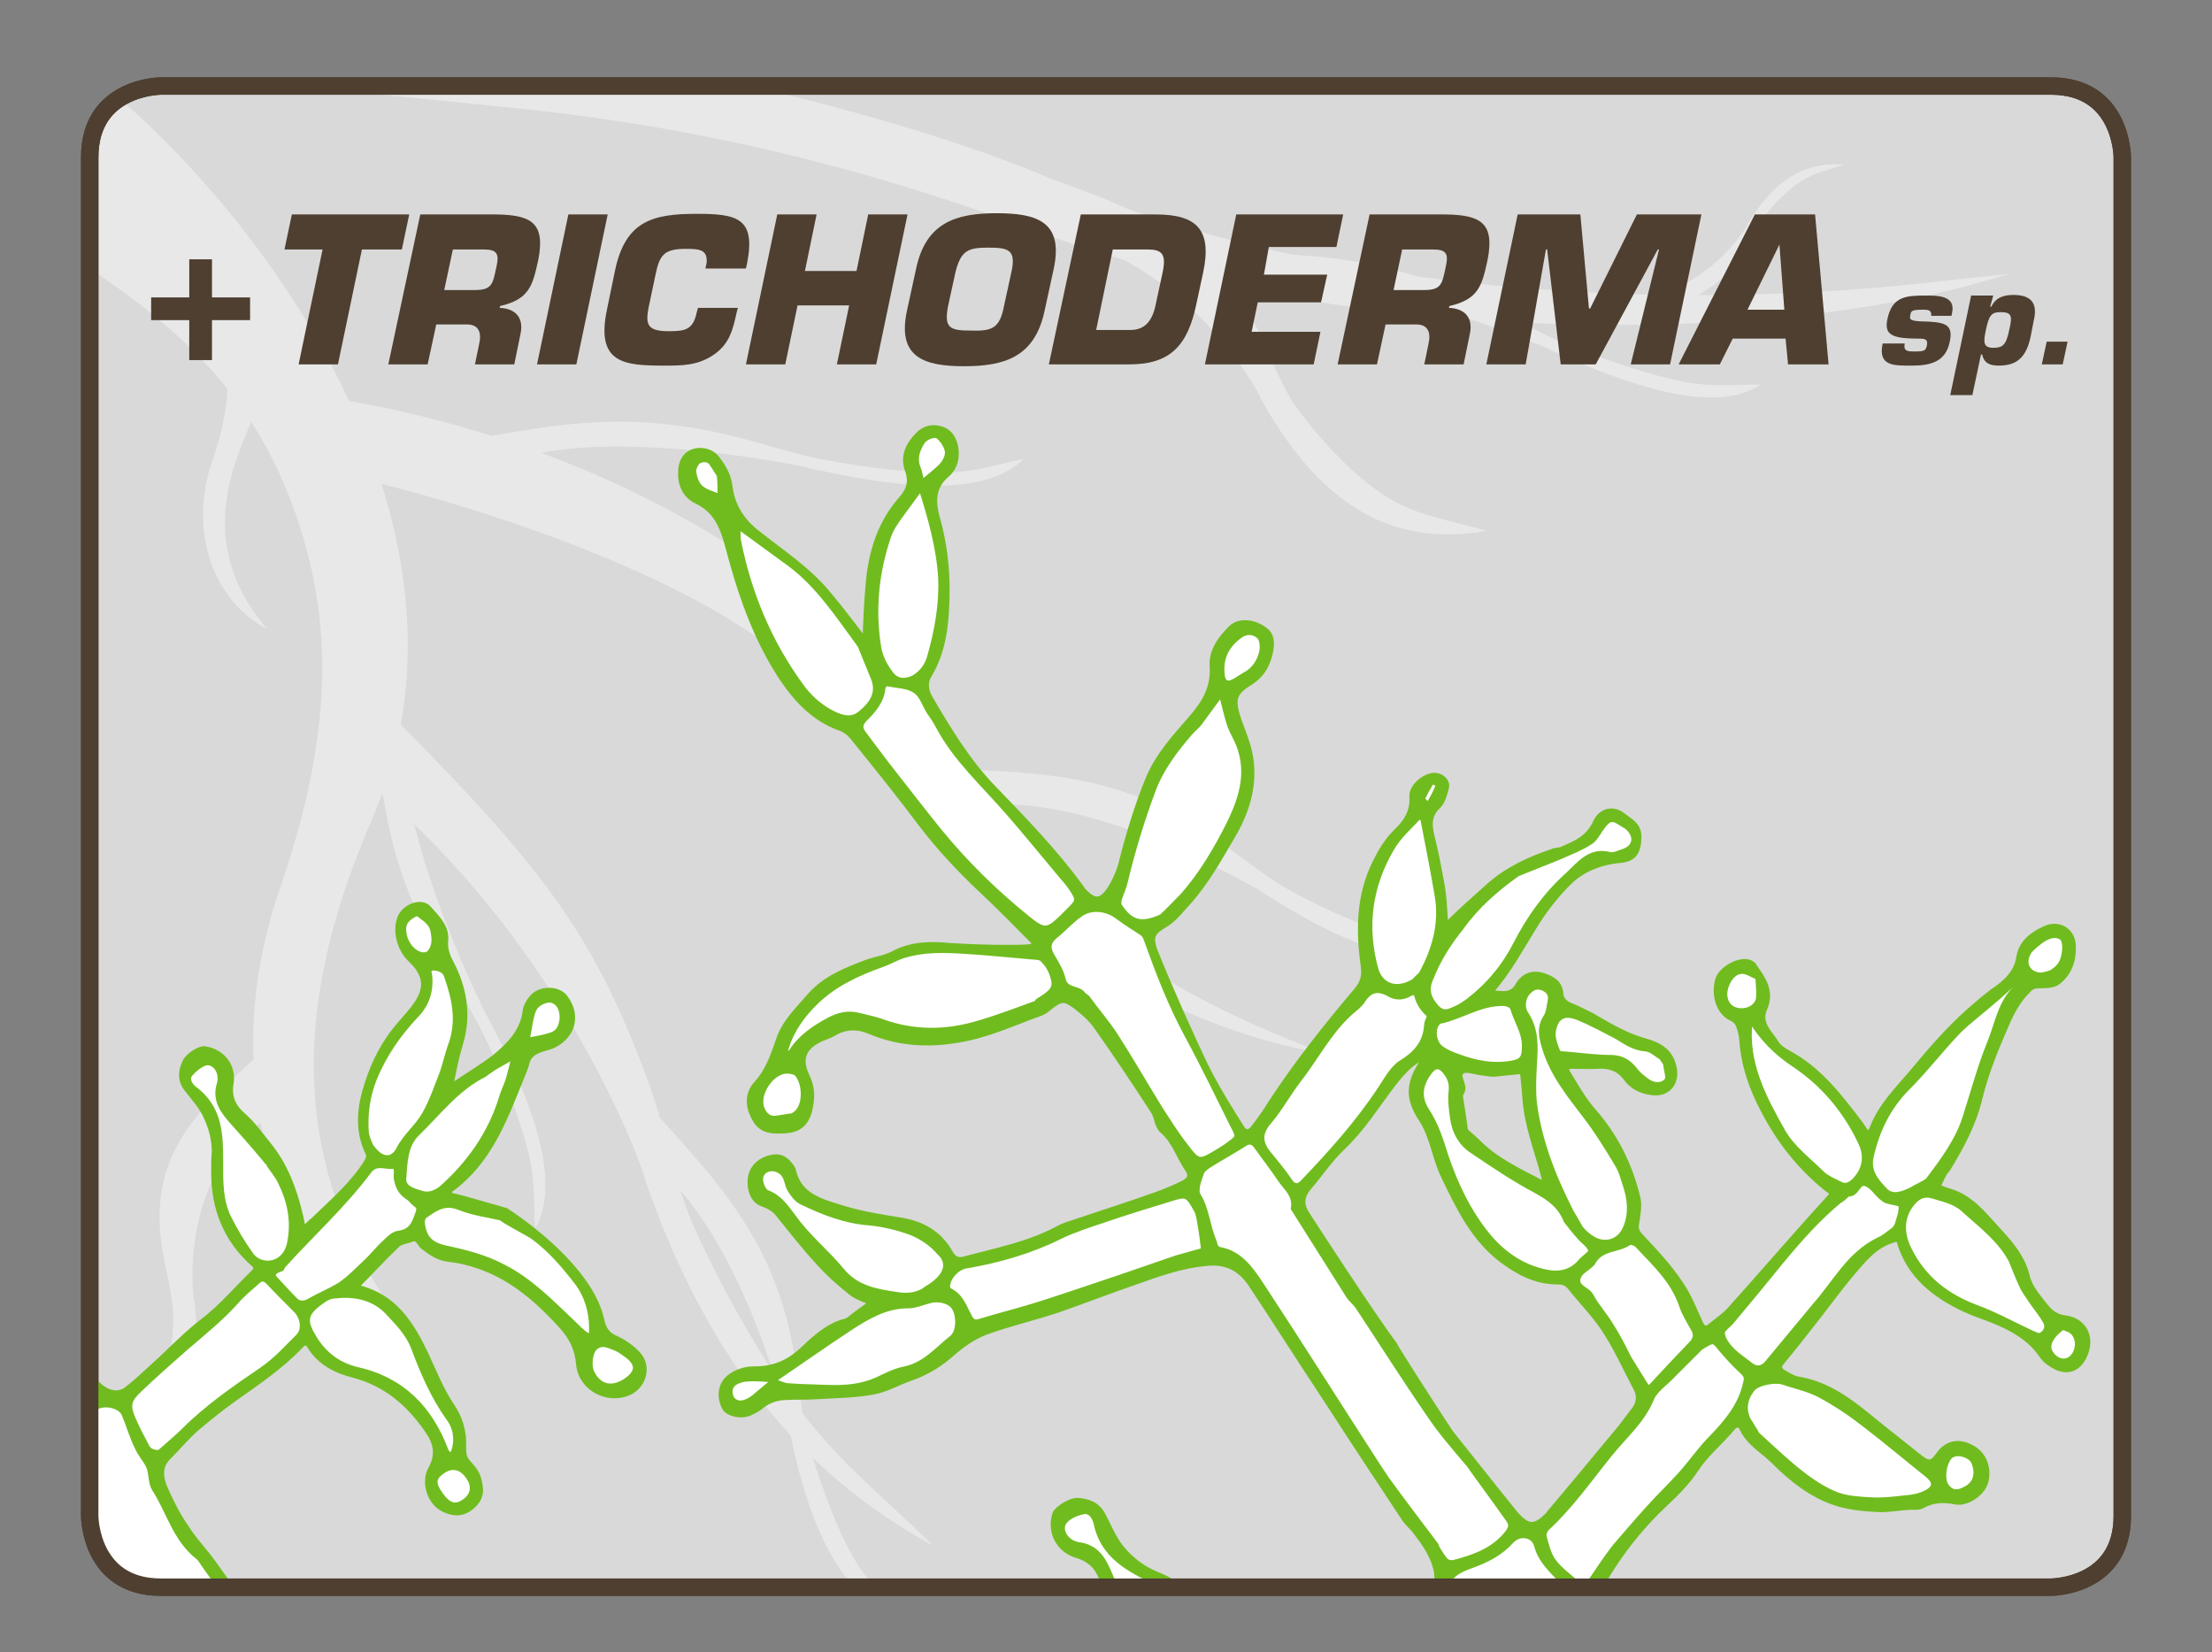<?xml version="1.0" encoding="utf-8"?>
<!-- Generator: Adobe Illustrator 27.1.1, SVG Export Plug-In . SVG Version: 6.00 Build 0)  -->
<svg version="1.1" id="Layer_1" xmlns="http://www.w3.org/2000/svg" xmlns:xlink="http://www.w3.org/1999/xlink" x="0px" y="0px"
	 width="360px" height="268.9px" viewBox="0 0 360 268.9" style="enable-background:new 0 0 360 268.9;" xml:space="preserve">
<rect x="0" y="0" width="360" height="268.9" fill="#808080" stroke="none"/>
<style type="text/css">
	.st0{opacity:0.65;}
	.st1{fill:#FFFFFF;}
	.st2{fill:#D9D9D9;stroke:#4E3F30;stroke-width:0.638;}
	.st3{opacity:0.4;clip-path:url(#SVGID_00000040557229489323654400000013872307818556376493_);}
	.st4{fill:none;stroke:#4E3F30;stroke-width:2.835;}
	.st5{fill:none;stroke:#6FBB1F;stroke-width:1.417;stroke-miterlimit:10;}
	.st6{fill:#4E3F30;}
	.st7{opacity:0.4;clip-path:url(#SVGID_00000002362470737608141520000004534833698787613331_);}
	.st8{display:none;}
	.st9{display:inline;fill:#FFFFFF;}
	.st10{display:inline;fill:none;stroke:#6FBB1F;stroke-width:1.417;stroke-miterlimit:10;}
	.st11{display:inline;fill:#4E3F30;}
	.st12{clip-path:url(#SVGID_00000145738931302776147850000011748600237839057558_);fill:#FFFFFF;}
	.st13{clip-path:url(#SVGID_00000145738931302776147850000011748600237839057558_);}
	.st14{fill:#70BC1F;stroke:#70BC1F;stroke-width:1.067;stroke-linecap:round;stroke-linejoin:round;stroke-miterlimit:10;}
	.st15{fill:#FFFFFF;stroke:#70BC1F;stroke-width:0.64;stroke-linecap:round;stroke-linejoin:round;stroke-miterlimit:10;}
	.st16{clip-path:url(#SVGID_00000132088126472005684420000008506290575457158062_);}
	.st17{fill:none;}
</style>
<g>
	<g>
		<g class="st0">
			<g>
				<path class="st1" d="M26.2,14c0,0-11.6,0-11.6,11.6v221.1c0,0,0,11.6,11.6,11.6h307.6c0,0,11.6,0,11.6-11.6V25.6
					c0,0,0-11.6-11.6-11.6H26.2z"/>
			</g>
		</g>
	</g>
	<g>
		<path class="st2" d="M26.2,14c0,0-11.6,0-11.6,11.6v221.1c0,0,0,11.6,11.6,11.6h307.6c0,0,11.6,0,11.6-11.6V25.6
			c0,0,0-11.6-11.6-11.6H26.2z"/>
	</g>
	<g>
		<g>
			<defs>
				<path id="SVGID_00000112614288588585248370000011856249904736888211_" d="M26.2,14c0,0-11.6,0-11.6,11.6v221.1
					c0,0,0,11.6,11.6,11.6h307.6c0,0,11.6,0,11.6-11.6V25.6c0,0,0-11.6-11.6-11.6H26.2z"/>
			</defs>
			<clipPath id="SVGID_00000081607083377170858180000010892667511666640315_">
				<use xlink:href="#SVGID_00000112614288588585248370000011856249904736888211_"  style="overflow:visible;"/>
			</clipPath>
			<g style="opacity:0.4;clip-path:url(#SVGID_00000081607083377170858180000010892667511666640315_);">
				<g>
					<path class="st1" d="M22.6,36.7C29.5,41.1,33.7,47,36,54.6c2,6.9,0.9,13.6-1.4,20.3c-3.9,11.1-0.3,22.6,8.9,27.5
						c-8.6-10.1-8.4-20.3-3.5-31.6c7.4-17.2,1.7-33.5-14.3-42.4c-3.2-1.8-4.5-4.2-6-7.4"/>
					<path class="st1" d="M14.6,43.7c17.9,11.9,29,24,34.9,44.3c5.7,19.5,2.4,38.1-4,56.8c-10.8,31.2-0.8,63.4,24.9,77
						c-24.1-28.2-23.6-56.8-9.8-88.6C80,88.3,46.4,39.4,19.4,16l-3.6,3.9l-1.2,3.7L14.6,43.7z"/>
					<path class="st1" d="M21.7,15c21.6-2.1,34.8-0.1,61.2,2.5c34.2,3.4,61.5,11.1,86.6,20.4c45.4,16.9,115.7,20,157.3,6.7
						c-2.9,0.3-5.8,0.6-8.6,0.9c-52.5,6.4-108.4,0.5-146.2-16c-13.1-5.7-30.6-11-50.3-15.6"/>
					<path class="st1" d="M168.1,37.4c26.9,3.8,39.1,31.2,36.6,26.6c9.9,18.2,21.7,25.1,37.2,22.4c-5.1-1.6-11-2.3-16-5.4
						c-5.3-3.3-10.3-8.6-14.4-14c-3.4-4.4-5.1-10.6-8-15.6C194.7,36.2,179.9,32,160,25.5"/>
					<path class="st1" d="M158.9,131.2c20.1-2.9,49.5,16,45.2,13.1c17.2,11.5,29.1,14.2,37.8,8.9c-4.3-0.1-8.6,0.6-13.8-0.7
						c-5.5-1.4-11.9-4.2-17.8-7.4c-4.9-2.6-9.5-6.8-14.4-9.9c-14.7-9.5-27.1-9.5-44.1-10.2"/>
					<path class="st1" d="M105.9,189.1c16.1,12.4,23.1,46.6,22.2,41.5c2.4,13.3,6,22.3,10.9,27.7h3.5c-1.3-1.4-2.5-2.9-3.6-4.8
						c-2.8-4.9-5.2-11.5-7.1-17.9c-1.5-5.3-1.8-11.6-2.9-17.2c-3.5-17.2-12.1-26.1-23.5-38.7"/>
					<path class="st1" d="M83.6,74.9c16.7-5.9,50.7,1.9,45.7,0.7c20.1,4.9,31.8,4.5,37.3-0.9c-3.9,0.7-7.4,2.1-12.6,2.2
						c-5.4,0.1-12.3-0.7-18.9-1.9c-5.4-0.9-11.3-3-16.9-4.3c-17.1-3.9-28.1-1.6-43.5,1.2"/>
					<path class="st1" d="M205.3,45.8c17.5-2.3,49.2,12.3,44.6,10c18.6,8.9,30.2,11,36.7,6.8c-4-0.1-7.7,0.5-12.7-0.5
						c-5.3-1-11.9-3.3-18.1-5.7c-5.1-2-10.5-5.3-15.7-7.7c-15.9-7.3-27.1-7.3-42.8-7.7"/>
					<path class="st1" d="M60.5,111.8c1.3,15.6,1.9,26.8,10.1,42.3c2.7,5.1,6.3,10.3,8.6,15.3c2.8,6.1,5.4,12.5,6.7,17.8
						c1.3,5,0.9,8.7,1.2,12.7c3.8-6.7,1.2-18.2-8.8-36.3c2.5,4.6-13.8-26.3-12.5-43.9"/>
					<path class="st1" d="M53.7,76.8c20,4.2,48.7,13.7,65.8,24.5c15.7,9.8,25.2,20.5,32.7,31.5c12.5,18.5,38.9,34.7,63.6,38.7
						c-32.8-12.1-50.2-27.8-61.2-47C137.9,95.3,99.2,72.4,55.4,65"/>
					<path class="st1" d="M44.9,169.2c-11.3,10.1-20.1,17.1-18.8,31.6c0.4,4.8,2.3,10.1,2.1,14.6c-0.3,5.4-1.3,10.9-3.5,14.9
						c-2.1,3.8-6.1,5.7-9,8.3c12.8-1.5,18-10,15.9-27.1c0.5,4.3-4.5-20.9,13.4-30.4"/>
					<path class="st1" d="M158.5,136.3c16.9,10.5,19.2,27.6,18.5,24.6c2.6,11.9,9,19,19.8,22.8c-3-2.4-6.8-4.6-9.4-7.8
						c-2.8-3.3-5-7.4-6.5-11.4c-1.3-3.2-1.1-6.7-2-10c-2.6-10.1-11.5-17-23.2-26.6"/>
					<path class="st1" d="M59.2,126.8c36.6,30.2,48,71.7,45.5,64.4c10,29.2,25,48.2,47.1,60.3c-6.7-6.7-14.8-13.1-21.1-21.4
						c-6.7-8.7-12.6-19.3-17.2-29.2c-3.8-8.1-4.9-16.3-7.9-24.6c-9.2-25-17.6-35.6-44-62"/>
					<path class="st1" d="M265.2,52.8c8.4-3.2,14.6-5.4,18.4-11.4c1.3-2,2-4.4,3.5-6.2c1.8-2.2,3.9-4.4,6.2-5.8
						c2.1-1.4,4.6-1.8,6.7-2.6c-6.4-0.5-11.4,2.6-15.7,9.9c1.1-1.8-4.3,9-15.5,11.4"/>
				</g>
			</g>
		</g>
		<g>
			<path id="SVGID_00000029023661830982388820000017704910739362070668_" class="st4" d="M26.2,14c0,0-11.6,0-11.6,11.6v221.1
				c0,0,0,11.6,11.6,11.6h307.6c0,0,11.6,0,11.6-11.6V25.6c0,0,0-11.6-11.6-11.6H26.2z"/>
		</g>
	</g>
	<g class="st8">
		<path class="st9" d="M77.7,107.8c2.8,2.5,3.1,6.7,0.5,9.4l-21,22.1c-2.6,2.7-7,2.9-9.8,0.5c-2.8-2.5-3.1-6.7-0.5-9.4l21-22.1
			C70.5,105.5,74.9,105.3,77.7,107.8"/>
		<path class="st10" d="M77.7,107.8c2.8,2.5,3.1,6.7,0.5,9.4l-21,22.1c-2.6,2.7-7,2.9-9.8,0.5c-2.8-2.5-3.1-6.7-0.5-9.4l21-22.1
			C70.5,105.5,74.9,105.3,77.7,107.8z"/>
		<path class="st9" d="M114.6,114.3c2.9-2.4,7.3-2.1,9.8,0.7l20.4,22.6c2.5,2.8,2.2,7-0.7,9.4s-7.3,2.1-9.8-0.7l-20.4-22.6
			C111.3,120.9,111.7,116.7,114.6,114.3"/>
		<path class="st10" d="M114.6,114.3c2.9-2.4,7.3-2.1,9.8,0.7l20.4,22.6c2.5,2.8,2.2,7-0.7,9.4s-7.3,2.1-9.8-0.7l-20.4-22.6
			C111.3,120.9,111.7,116.7,114.6,114.3z"/>
		<path class="st9" d="M118.8,190.5c2.9-2.4,7.3-2.1,9.8,0.7l20.4,22.6c2.5,2.8,2.2,7-0.7,9.4s-7.3,2.1-9.8-0.7l-20.4-22.6
			C115.6,197.1,115.9,192.9,118.8,190.5"/>
		<path class="st10" d="M118.8,190.5c2.9-2.4,7.3-2.1,9.8,0.7l20.4,22.6c2.5,2.8,2.2,7-0.7,9.4s-7.3,2.1-9.8-0.7l-20.4-22.6
			C115.6,197.1,115.9,192.9,118.8,190.5z"/>
		<path class="st9" d="M253.8,188c2.9-2.4,7.3-2.1,9.8,0.7l20.4,22.6c2.5,2.8,2.2,7-0.7,9.4c-2.9,2.4-7.3,2.1-9.8-0.7l-20.4-22.6
			C250.6,194.6,250.9,190.4,253.8,188"/>
		<path class="st10" d="M253.8,188c2.9-2.4,7.3-2.1,9.8,0.7l20.4,22.6c2.5,2.8,2.2,7-0.7,9.4c-2.9,2.4-7.3,2.1-9.8-0.7l-20.4-22.6
			C250.6,194.6,250.9,190.4,253.8,188z"/>
		<path class="st9" d="M81.7,142.2c0.3-3.7,3.6-6.4,7.5-6.1l41.2,2.3c3.8,0.3,6.7,3.5,6.4,7.1c-0.3,3.7-3.6,6.4-7.5,6.1l-41.2-2.3
			C84.2,149.1,81.4,145.9,81.7,142.2"/>
		<path class="st10" d="M81.7,142.2c0.3-3.7,3.6-6.4,7.5-6.1l41.2,2.3c3.8,0.3,6.7,3.5,6.4,7.1c-0.3,3.7-3.6,6.4-7.5,6.1l-41.2-2.3
			C84.2,149.1,81.4,145.9,81.7,142.2z"/>
		<path class="st9" d="M231,127.7c0.3-3.7,3.6-6.4,7.5-6.1l41.2,2.3c3.8,0.3,6.7,3.5,6.4,7.1c-0.3,3.7-3.6,6.4-7.5,6.1l-41.2-2.3
			C233.5,134.6,230.7,131.4,231,127.7"/>
		<path class="st10" d="M231,127.7c0.3-3.7,3.6-6.4,7.5-6.1l41.2,2.3c3.8,0.3,6.7,3.5,6.4,7.1c-0.3,3.7-3.6,6.4-7.5,6.1l-41.2-2.3
			C233.5,134.6,230.7,131.4,231,127.7z"/>
		<path class="st9" d="M261.5,99.7c0.3-3.7,3.6-6.4,7.5-6.1l41.2,2.3c3.8,0.3,6.7,3.5,6.4,7.1c-0.3,3.7-3.6,6.4-7.5,6.1l-41.2-2.3
			C264.1,106.5,261.2,103.3,261.5,99.7"/>
		<path class="st10" d="M261.5,99.7c0.3-3.7,3.6-6.4,7.5-6.1l41.2,2.3c3.8,0.3,6.7,3.5,6.4,7.1c-0.3,3.7-3.6,6.4-7.5,6.1l-41.2-2.3
			C264.1,106.5,261.2,103.3,261.5,99.7z"/>
		<path class="st9" d="M168.1,158.9c0.3-3.7,3.6-6.4,7.5-6.1l41.2,2.3c3.8,0.3,6.7,3.5,6.4,7.1c-0.3,3.7-3.6,6.4-7.5,6.1l-41.2-2.3
			C170.6,165.8,167.8,162.6,168.1,158.9"/>
		<path class="st10" d="M168.1,158.9c0.3-3.7,3.6-6.4,7.5-6.1l41.2,2.3c3.8,0.3,6.7,3.5,6.4,7.1c-0.3,3.7-3.6,6.4-7.5,6.1l-41.2-2.3
			C170.6,165.8,167.8,162.6,168.1,158.9z"/>
		<path class="st9" d="M113.1,102.1c0.9,3.6-1.4,7.2-5.1,8l-30.3,7c-3.7,0.9-7.5-1.3-8.4-4.9s1.4-7.2,5.1-8l30.3-7
			C108.5,96.4,112.2,98.6,113.1,102.1"/>
		<path class="st10" d="M113.1,102.1c0.9,3.6-1.4,7.2-5.1,8l-30.3,7c-3.7,0.9-7.5-1.3-8.4-4.9s1.4-7.2,5.1-8l30.3-7
			C108.5,96.4,112.2,98.6,113.1,102.1z"/>
		<path class="st9" d="M286.8,160c2.8,2.5,3.1,6.7,0.5,9.4l-21,22.1c-2.6,2.7-7,2.9-9.8,0.5c-2.8-2.5-3.1-6.7-0.5-9.4l21-22.1
			C279.5,157.8,283.9,157.6,286.8,160"/>
		<path class="st10" d="M286.8,160c2.8,2.5,3.1,6.7,0.5,9.4l-21,22.1c-2.6,2.7-7,2.9-9.8,0.5c-2.8-2.5-3.1-6.7-0.5-9.4l21-22.1
			C279.5,157.8,283.9,157.5,286.8,160z"/>
		<path class="st9" d="M322.2,154.3c0.9,3.6-1.4,7.2-5.1,8l-30.3,7c-3.7,0.9-7.5-1.3-8.4-4.9c-0.9-3.6,1.4-7.2,5.1-8l30.3-7
			C317.5,148.6,321.3,150.8,322.2,154.3"/>
		<path class="st10" d="M322.2,154.3c0.9,3.6-1.4,7.2-5.1,8l-30.3,7c-3.7,0.9-7.5-1.3-8.4-4.9c-0.9-3.6,1.4-7.2,5.1-8l30.3-7
			C317.5,148.6,321.3,150.8,322.2,154.3z"/>
		<path class="st9" d="M150.6,98.6c0.4,3.7-2.4,6.9-6.2,7.3l-31,3.1c-3.8,0.4-7.2-2.3-7.6-5.9c-0.4-3.7,2.4-6.9,6.2-7.3l31-3.1
			C146.8,92.3,150.2,94.9,150.6,98.6"/>
		<path class="st10" d="M150.6,98.6c0.4,3.7-2.4,6.9-6.2,7.3l-31,3.1c-3.8,0.4-7.2-2.3-7.6-5.9c-0.4-3.7,2.4-6.9,6.2-7.3l31-3.1
			C146.8,92.3,150.2,94.9,150.6,98.6z"/>
		<path class="st9" d="M209.3,204.2c-1.8,3.2-6,4.5-9.4,2.8l-27.6-13.8c-3.4-1.7-4.7-5.7-2.9-9c1.8-3.2,6-4.5,9.4-2.8l27.6,13.8
			C209.8,197,211.1,201,209.3,204.2"/>
		<path class="st10" d="M209.3,204.2c-1.8,3.2-6,4.5-9.4,2.8l-27.6-13.8c-3.4-1.7-4.7-5.7-2.9-9c1.8-3.2,6-4.5,9.4-2.8l27.6,13.8
			C209.8,197,211.1,201,209.3,204.2z"/>
		<path class="st9" d="M239.9,225.2c-2.2,3-6.6,3.7-9.7,1.6l-25.4-17.2c-3.1-2.1-3.9-6.3-1.7-9.3s6.6-3.7,9.7-1.6l25.4,17.2
			C241.4,218,242.2,222.2,239.9,225.2"/>
		<path class="st10" d="M239.9,225.2c-2.2,3-6.6,3.7-9.7,1.6l-25.4-17.2c-3.1-2.1-3.9-6.3-1.7-9.3s6.6-3.7,9.7-1.6l25.4,17.2
			C241.4,218,242.2,222.2,239.9,225.2z"/>
		<path class="st9" d="M73.9,191.2c-2.5,2.8-6.9,3-9.8,0.6l-23.5-19.6c-2.9-2.4-3.2-6.6-0.7-9.4c2.5-2.8,6.9-3,9.8-0.6l23.5,19.6
			C76.1,184.3,76.4,188.5,73.9,191.2"/>
		<path class="st10" d="M73.9,191.2c-2.5,2.8-6.9,3-9.8,0.6l-23.5-19.6c-2.9-2.4-3.2-6.6-0.7-9.4c2.5-2.8,6.9-3,9.8-0.6l23.5,19.6
			C76.1,184.3,76.4,188.5,73.9,191.2z"/>
		<path class="st9" d="M173.2,183.7c-3.4-1.7-4.7-5.7-2.9-9l14.6-26.3c1.8-3.2,6-4.5,9.4-2.8s4.7,5.7,2.9,9L182.6,181
			C180.8,184.2,176.6,185.5,173.2,183.7"/>
		<path class="st10" d="M173.2,183.7c-3.4-1.7-4.7-5.7-2.9-9l14.6-26.3c1.8-3.2,6-4.5,9.4-2.8s4.7,5.7,2.9,9L182.6,181
			C180.8,184.2,176.6,185.5,173.2,183.7z"/>
		<path class="st9" d="M54.5,95.8c3.8-0.6,7.4,1.8,8,5.4L65,115c0.6,3.6-1.9,7-5.7,7.7c-3.8,0.6-7.4-1.8-8-5.4l-2.5-13.7
			C48.1,99.8,50.7,96.4,54.5,95.8"/>
		<path class="st10" d="M54.5,95.8c3.8-0.6,7.4,1.8,8,5.4L65,115c0.6,3.6-1.9,7-5.7,7.7c-3.8,0.6-7.4-1.8-8-5.4l-2.5-13.7
			C48.1,99.8,50.7,96.4,54.5,95.8z"/>
		<path class="st9" d="M295.4,156.2c3.8-0.6,7.4,1.8,8,5.4l2.5,13.7c0.6,3.6-1.9,7-5.7,7.7c-3.8,0.6-7.4-1.8-8-5.4l-2.5-13.7
			C289.1,160.2,291.6,156.8,295.4,156.2"/>
		<path class="st10" d="M295.4,156.2c3.8-0.6,7.4,1.8,8,5.4l2.5,13.7c0.6,3.6-1.9,7-5.7,7.7c-3.8,0.6-7.4-1.8-8-5.4l-2.5-13.7
			C289.1,160.2,291.6,156.8,295.4,156.2z"/>
		<path class="st9" d="M140,188c3.8-0.6,7.4,1.8,8,5.4l2.5,13.7c0.6,3.6-1.9,7-5.7,7.7c-3.8,0.6-7.4-1.8-8-5.4l-2.5-13.7
			C133.7,192,136.2,188.6,140,188"/>
		<path class="st10" d="M140,188c3.8-0.6,7.4,1.8,8,5.4l2.5,13.7c0.6,3.6-1.9,7-5.7,7.7c-3.8,0.6-7.4-1.8-8-5.4l-2.5-13.7
			C133.7,192,136.2,188.6,140,188z"/>
		<path class="st9" d="M118.1,218.3c0.7,3.6-1.7,7.1-5.5,7.8l-14.3,2.8c-3.8,0.7-7.4-1.6-8.2-5.2c-0.7-3.6,1.7-7.1,5.5-7.8l14.3-2.8
			C113.7,212.4,117.4,214.7,118.1,218.3"/>
		<path class="st10" d="M118.1,218.3c0.7,3.6-1.7,7.1-5.5,7.8l-14.3,2.8c-3.8,0.7-7.4-1.6-8.2-5.2c-0.7-3.6,1.7-7.1,5.5-7.8
			l14.3-2.8C113.7,212.3,117.4,214.7,118.1,218.3z"/>
		<path class="st9" d="M275.5,135.3c0.7,3.6-1.7,7.1-5.5,7.8l-14.3,2.8c-3.8,0.7-7.4-1.6-8.2-5.2c-0.7-3.6,1.7-7.1,5.5-7.8l14.3-2.8
			C271.1,129.4,274.7,131.7,275.5,135.3"/>
		<path class="st10" d="M275.5,135.3c0.7,3.6-1.7,7.1-5.5,7.8l-14.3,2.8c-3.8,0.7-7.4-1.6-8.2-5.2c-0.7-3.6,1.7-7.1,5.5-7.8
			l14.3-2.8C271.1,129.4,274.7,131.7,275.5,135.3z"/>
		<path class="st9" d="M175,101.1c3.2,2,4.1,6.2,1.9,9.2l-11.8,17.2c-2.1,3.1-6.4,3.9-9.6,1.8c-3.2-2-4.1-6.2-1.9-9.2l11.8-17.2
			C167.5,99.9,171.8,99.1,175,101.1"/>
		<path class="st10" d="M175,101.1c3.2,2,4.1,6.2,1.9,9.2l-11.8,17.2c-2.1,3.1-6.4,3.9-9.6,1.8c-3.2-2-4.1-6.2-1.9-9.2l11.8-17.2
			C167.5,99.9,171.8,99.1,175,101.1z"/>
		<path class="st9" d="M255.4,87.2c3.2,2,4.1,6.2,1.9,9.2l-11.8,17.2c-2.1,3.1-6.4,3.9-9.6,1.8c-3.2-2-4.1-6.2-1.9-9.2L245.8,89
			C247.9,86,252.2,85.2,255.4,87.2"/>
		<path class="st10" d="M255.4,87.2c3.2,2,4.1,6.2,1.9,9.2l-11.8,17.2c-2.1,3.1-6.4,3.9-9.6,1.8c-3.2-2-4.1-6.2-1.9-9.2L245.8,89
			C247.9,86,252.2,85.2,255.4,87.2z"/>
		<path class="st9" d="M70.2,209.3c2.3,2.9,1.8,7.1-1.2,9.3l-17,12.7c-3,2.3-7.4,1.7-9.8-1.2c-2.3-2.9-1.8-7.1,1.2-9.3l16.9-12.7
			C63.5,205.9,67.9,206.4,70.2,209.3"/>
		<path class="st10" d="M70.2,209.3c2.3,2.9,1.8,7.1-1.2,9.3l-17,12.7c-3,2.3-7.4,1.7-9.8-1.2c-2.3-2.9-1.8-7.1,1.2-9.3l16.9-12.7
			C63.5,205.9,67.9,206.4,70.2,209.3z"/>
		<path class="st9" d="M93.9,191.5c2.3,2.9,1.8,7.1-1.2,9.3l-16.9,12.7c-3,2.3-7.4,1.7-9.8-1.2c-2.3-2.9-1.8-7.1,1.2-9.3l16.9-12.7
			C87.2,188.1,91.6,188.6,93.9,191.5"/>
		<path class="st10" d="M93.9,191.5c2.3,2.9,1.8,7.1-1.2,9.3l-16.9,12.7c-3,2.3-7.4,1.7-9.8-1.2c-2.3-2.9-1.8-7.1,1.2-9.3l16.9-12.7
			C87.2,188.1,91.6,188.6,93.9,191.5z"/>
		<path class="st9" d="M116.8,174c2.3,2.9,1.8,7.1-1.2,9.3l-17,12.7c-3,2.3-7.4,1.7-9.8-1.2c-2.3-2.9-1.8-7.1,1.2-9.3l16.9-12.7
			C110.1,170.6,114.4,171.1,116.8,174"/>
		<path class="st10" d="M116.8,174c2.3,2.9,1.8,7.1-1.2,9.3l-17,12.7c-3,2.3-7.4,1.7-9.8-1.2c-2.3-2.9-1.8-7.1,1.2-9.3l16.9-12.7
			C110.1,170.6,114.4,171.1,116.8,174z"/>
		<path class="st9" d="M102.8,153.9c0,3.7-3.2,6.7-7,6.7c-3.9,0-7-3-7-6.7s3.2-6.7,7-6.7C99.7,147.2,102.8,150.2,102.8,153.9"/>
		<ellipse class="st10" cx="95.8" cy="153.9" rx="7" ry="6.7"/>
		<path class="st9" d="M215.7,143.9c0,3.7-3.2,6.7-7,6.7c-3.9,0-7-3-7-6.7s3.2-6.7,7-6.7C212.6,137.2,215.7,140.2,215.7,143.9"/>
		<ellipse class="st10" cx="208.7" cy="143.9" rx="7" ry="6.7"/>
		<path class="st9" d="M215.7,102.4c0,3.7-3.2,6.7-7,6.7c-3.9,0-7-3-7-6.7s3.2-6.7,7-6.7C212.6,95.7,215.7,98.7,215.7,102.4"/>
		<ellipse class="st10" cx="208.7" cy="102.4" rx="7" ry="6.7"/>
		<path class="st9" d="M297.8,171.4c0,3.7-3.2,6.7-7,6.7c-3.9,0-7-3-7-6.7s3.2-6.7,7-6.7C294.7,164.7,297.8,167.7,297.8,171.4"/>
		<ellipse class="st10" cx="290.8" cy="171.4" rx="7" ry="6.7"/>
		<path class="st9" d="M237.2,226.5c0,3.7-3.2,6.7-7,6.7c-3.9,0-7-3-7-6.7s3.2-6.7,7-6.7C234.1,219.7,237.2,222.7,237.2,226.5"/>
		<path class="st10" d="M237.2,226.5c0,3.7-3.2,6.7-7,6.7c-3.9,0-7-3-7-6.7s3.2-6.7,7-6.7C234.1,219.7,237.2,222.7,237.2,226.5z"/>
		<path class="st9" d="M299.7,117.4c0,3.7-3.2,6.7-7,6.7c-3.9,0-7-3-7-6.7s3.2-6.7,7-6.7C296.6,110.6,299.7,113.7,299.7,117.4"/>
		<path class="st10" d="M299.7,117.4c0,3.7-3.2,6.7-7,6.7c-3.9,0-7-3-7-6.7s3.2-6.7,7-6.7C296.6,110.6,299.7,113.7,299.7,117.4z"/>
		<path class="st9" d="M107.4,229c0,3.7-3.2,6.7-7,6.7c-3.9,0-7-3-7-6.7s3.2-6.7,7-6.7C104.2,222.3,107.4,225.3,107.4,229"/>
		<ellipse class="st10" cx="100.3" cy="229" rx="7" ry="6.7"/>
		<path class="st9" d="M78.3,94.6c0,3.7-3.2,6.7-7,6.7c-3.9,0-7-3-7-6.7s3.2-6.7,7-6.7C75.2,87.9,78.3,90.9,78.3,94.6"/>
		<ellipse class="st10" cx="71.3" cy="94.6" rx="7" ry="6.7"/>
		<path class="st9" d="M153.5,171.4c0,3.7-3.2,6.7-7,6.7c-3.9,0-7-3-7-6.7s3.2-6.7,7-6.7S153.5,167.7,153.5,171.4"/>
		<ellipse class="st10" cx="146.4" cy="171.4" rx="7" ry="6.7"/>
		<path class="st9" d="M78.3,164.7c0,3.7-3.2,6.7-7,6.7c-3.9,0-7-3-7-6.7s3.2-6.7,7-6.7C75.2,158,78.3,161,78.3,164.7"/>
		<ellipse class="st10" cx="71.3" cy="164.7" rx="7" ry="6.7"/>
		<path class="st9" d="M175.1,131.9c0,3.7-3.2,6.7-7,6.7c-3.9,0-7-3-7-6.7s3.2-6.7,7-6.7C171.9,125.2,175.1,128.2,175.1,131.9"/>
		<ellipse class="st10" cx="168" cy="131.9" rx="7" ry="6.7"/>
		<path class="st9" d="M237.2,186.4c0,3.7-3.2,6.7-7,6.7c-3.9,0-7-3-7-6.7s3.2-6.7,7-6.7C234.1,179.7,237.2,182.7,237.2,186.4"/>
		<ellipse class="st10" cx="230.2" cy="186.4" rx="7" ry="6.7"/>
		<path class="st9" d="M144.8,172c0.5,3.6-2.1,7-5.9,7.5l-21.3,3c-3.8,0.5-7.3-2-7.9-5.7c-0.5-3.6,2.1-7,5.9-7.5l21.3-3
			C140.8,165.8,144.3,168.3,144.8,172"/>
		<path class="st10" d="M144.8,172c0.5,3.6-2.1,7-5.9,7.5l-21.3,3c-3.8,0.5-7.3-2-7.9-5.7c-0.5-3.6,2.1-7,5.9-7.5l21.3-3
			C140.8,165.8,144.3,168.3,144.8,172z"/>
	</g>
	<g class="st8">
		<path class="st11" d="M57.3,54.4h-6.8v-5.2h6.8v-6.9h5.1v6.9h6.8v5.2h-6.8v6.9h-5.1V54.4z"/>
	</g>
	<g class="st8">
		<path class="st11" d="M79.1,33.2h14.6c5.5,0,8.6,1,7.3,7.2c-0.8,3.6-1.9,5.9-5.7,6.5l-0.1,0.3c4.1,0.3,4.2,2.8,3.5,6.3
			c-1.5,6.9-4.8,7.8-10.7,7.8H73.2L79.1,33.2z M81.9,55.1h5.6c2.4,0,3.5-0.6,4-2.8c0.5-2.3-0.3-2.7-2.7-2.7H83L81.9,55.1z
			 M84.1,44.4h5.3c2.6,0,3.3-0.4,3.8-2.7c0.4-1.7,0.2-2.3-1.8-2.4h-6.2L84.1,44.4z"/>
		<path class="st11" d="M108,56.5l-2.4,4.8h-7.7l14.3-28.1h11.3l2.5,28.1h-7.6l-0.4-4.8H108z M116.7,38.8L116.7,38.8l-6,12.2h6.9
			L116.7,38.8z"/>
		<path class="st11" d="M153.5,50.6l-0.2,0.8c-0.6,3.1-1.3,5.8-4.2,8c-3,2.1-6,2.1-9.3,2.1c-7.6,0-13-0.4-10.9-10.6l1.5-7.3
			c2-9.3,7.2-10.6,15.3-10.6c7.6,0,11,0.8,9.4,9.2l-0.2,1.1h-7.6l0.2-1.1c0.3-2.5-1.4-2.7-4-2.7c-4.2,0-4.9,1.3-5.8,5.3l-0.9,4.4
			c-0.9,4.2-1,5.8,3.4,5.8c3.1,0,4.6-0.2,5.3-3.5l0.2-0.8H153.5z"/>
		<path class="st11" d="M162.2,61.3h-7.4l5.9-28.1h7.4L162.2,61.3z"/>
		<path class="st11" d="M175.5,54.8h11.6l-1.4,6.5h-19l5.9-28.1h7.4L175.5,54.8z"/>
		<path class="st11" d="M197.2,54.8h11.6l-1.4,6.5h-19l5.9-28.1h7.4L197.2,54.8z"/>
		<path class="st11" d="M240.2,33.2l-3.9,18.7c-1.6,7.5-5.5,9.6-13.7,9.6c-11.1,0-11.7-2.8-10.3-9.6l3.9-18.7h7.4l-3.9,18.6
			c-0.7,3.2,1.1,3.2,4.2,3.2c3.2,0,4.3-0.3,5-3.6l3.8-18.3H240.2z"/>
		<path class="st11" d="M255.1,44.2c8.1,0.6,9.9,1.6,8.6,8.1c-1,4.6-1.8,9.2-14,9.2c-7.1,0-11.8-0.1-9.8-9.4h7.1
			c-0.6,2.9,0.4,3.2,4,3.2c3.5,0,4.7-0.2,5.2-2.6c0.5-2.4,0.1-2.4-3.3-2.6l-1.6-0.1c-6.8-0.5-10.8-0.4-9.1-8.5
			c1.7-8.1,6.3-8.6,13.6-8.6c6.1,0,11.3,0.1,9.6,7.9l-0.2,1.2h-7.1c0.6-2.9-0.6-2.9-3.5-2.9c-4,0-4.5,0.8-4.8,2.4
			c-0.5,2.2,0.6,2.3,2.5,2.5L255.1,44.2z"/>
	</g>
	<g class="st8">
		<path class="st11" d="M286.6,52.5c0.1-1-0.8-1-1.4-1c-2.1,0-2.1,0.3-2.3,1c-0.1,0.6-0.2,1,1.9,1.1c4.1,0.1,5.9,0.3,5.2,3.8
			c-0.8,3.6-3.6,4.1-6.8,4.1c-3.2,0-6,0.1-5.1-4h4c-0.3,1.4,0.7,1.4,1.7,1.4c1.8,0,2.1-0.1,2.3-1.1c0.3-1.2-0.4-1.2-1.8-1.2
			c-5.1,0-5.7-1.1-5.2-3.7c0.8-4,3.4-4,6.8-4c2.2,0,5.4,0,4.7,3l-0.1,0.6H286.6z"/>
		<path class="st11" d="M293.7,49h4l-0.5,1.9h0.2c0.8-1.7,2.2-2.1,3.9-2.1c2.9,0,4.3,1.3,3.7,4.5l-0.6,2.8c-0.8,3.7-2.4,5.2-5.7,5.2
			c-1.5,0-2.7-0.3-3-2h-0.2l-1.5,7.2h-4L293.7,49z M296.4,55.2c-0.4,2.1-0.5,3.2,1.3,3.2c1.6,0,2.3-0.4,2.9-3.2
			c0.5-2.4,0.6-3.2-1.5-3.2C297.4,51.9,297,52.6,296.4,55.2z"/>
		<path class="st11" d="M310,61.3h-3.8l0.9-4.1h3.8L310,61.3z"/>
	</g>
	<g>
		<defs>
			<path id="SVGID_00000165935932652709593720000015003924857637694630_" d="M26.2,14c0,0-11.6,0-11.6,11.6v221.1
				c0,0,0,11.6,11.6,11.6h307.6c0,0,11.6,0,11.6-11.6V25.6c0,0,0-11.6-11.6-11.6H26.2z"/>
		</defs>
		<clipPath id="SVGID_00000137819275358379263020000014693896245122849215_">
			<use xlink:href="#SVGID_00000165935932652709593720000015003924857637694630_"  style="overflow:visible;"/>
		</clipPath>
		<polygon style="clip-path:url(#SVGID_00000137819275358379263020000014693896245122849215_);fill:#FFFFFF;" points="236.5,257.7 
			236.5,255.5 247,249.5 249.4,249.5 251.3,252.5 254.5,257.4 253.8,258.9 		"/>
		<g style="clip-path:url(#SVGID_00000137819275358379263020000014693896245122849215_);">
			<g>
				<path class="st14" d="M175.4,307c0.3,0.8,0.4,5.7,0.5,6.4c0.7,3.7,2.3,7.2,3.9,10.5c1.4,2.9,3.9,5,6.9,6.3
					c0.7,0.3,1.2-0.1,1.1-0.8c-0.1-0.9-0.4-1.8-0.7-2.7c-1.7-5.1-3.5-10.2-3.7-15.7c-0.1-3.7,0.6-7.2,1.4-10.8
					c0.6-2.7,0-4.2-2.3-5.7c-0.3-0.2-0.9-0.4-1.2-0.3c-2,1.1-4,2.2-4.2,5.1C176.9,301.9,176,304.5,175.4,307z M259.8,269.5
					c-1-1.8-1.9-3.9-2-5.9c-0.2-2.7-1.8-4.4-3.4-6.2c-1.6-1.8-3.5-3.3-4.2-5.9c-0.5-1.9-2.9-2.3-4.3-0.8c-1.8,2-4,3.1-6.5,4
					c-2,0.7-3.9,1.6-4.3,4.2c-0.2,1.1,0,1.9,0.7,2.6c1.3,1.5,2.8,2.9,4,4.4c0.8,1,1.3,2.4,2.2,3.4c0.9,1,2.5,1.5,3.2,2.6
					c2.5,4.1,6.5,7.2,7.7,12.2c0.1,0.6,0.5,1.1,0.8,1.6c3.6,6.5,7.3,13,10.9,19.4c0.3,0.6,0.8,1.2,1,1.9c0.4,1.7,1.1,3.1,2.5,4.1
					c0.5,0.4,19,2.2,11.9-6.7c-3.5-4.5-6.5-9.3-9.5-14.1c-1-1.6-2.2-3-3.4-4.5 M266.5,311.9c-0.8-1.4-1.4-3-2.2-4.4
					c-3.8-6.8-7.7-13.6-11.4-20.4c-1.3-2.4-2.3-4.9-3.7-7.2c-1.4-2.3-3-4.5-4.8-6.5c-1.3-1.5-3.1-2.5-5.3-1.7
					c-2.2,0.8-4.5,1.4-6.6,2.3c-2.6,1.1-5.1,2.3-7.6,3.7c-4.4,2.5-8.7,5.1-13.6,6.6c-0.8,0.3-1.2,0.8-0.6,1.6
					c1.8,2.9,1.8,6.1,1.3,9.2c-1.1,5.9,0.4,11.2,3.3,16.2c1.3,2.3,3.2,3.6,6,3.4c2.6-0.2,5.3,2.4,5.3,5c0,1.7-0.4,3.2-2.2,4.1
					c-1.6,0.8-2.9,0.8-4.3-0.2c-0.7-0.5-1.3-1-1.8-1.7c-0.6-0.9-0.9-2.2-1.6-2.9c-0.8-0.8-2-1.1-3-1.7c-1.6-1-3-2.2-4-3.9
					c-1.8-3.2-4.4-5.8-6.6-8.6c-3.6-4.4-6.6-9.3-5.4-15.5c0.1-0.7-0.1-0.7-0.7-0.5c-3.1,1.1-6.2,2.1-9.3,3.3c-0.8,0.3-1.4,1.2-2,1.9
					c-1,1,0.1,1.7,0.3,2.6c0.4,1.6,0.7,3.2,0.1,4.8c-2.8,8.2-1.1,15.9,2.2,23.6c1.1,2.5,2.5,4.2,4.9,5.6c3.6,2.2,3.7,7.4,0.6,10
					c-2.1,1.7-5.4,1.1-6.6-1.4c-0.6-1.4-1-3.2-0.9-4.7c0.1-1.8-0.7-2.9-1.9-3.8c-6.2-4.7-9.1-16.3-9.9-23.8c0.4-2.8,0.9-5.5,1.3-8.2
					c0.1-0.5,0.3-0.9,0.3-1.4c0.1-0.7-0.3-1.2-1-0.8c-7.3,3.9-15.2,3.2-23,2.8c-0.9-0.1-1.9,0-2.8-0.3c-1.6-0.4-2.7,0.4-3.7,1.4
					c-0.5,0.5-0.9,1.1-1.5,1.5c-3,2.3-6.5,1.5-8.3-1.8c-1-1.8,0.5-4.8,2.6-5.2c0.8-0.2,1.7-0.3,2.4,0c3.5,1.2,6.8,0.1,9.9-1.4
					c2.6-1.2,4.9-2.8,7.4-4.3c0.2-0.1,0.3-0.3,0.5-0.5c-0.2-0.2-0.4-0.4-0.7-0.5c-2.2-0.5-4.4-1.1-6.6-1.4
					c-5.1-0.7-8.9-3.4-11.9-7.2c-1-1.3-1.9-2.3-3.4-2.9c-2.4-0.9-3.1-3.2-3.9-5.2c-0.8-1.7,1.5-3.9,3.6-3.8c2.4,0.2,4.9,2.2,5.7,4.6
					c1.3,4,3.6,5.3,7.8,4.4c1.7-0.4,3.4-1,5.1-1.3c3.9-0.8,8-0.7,11.9-0.1c3.6,0.6,7,2,9.5,5c0.5,0.6,0.9,0.8,1.7,0.7
					c4.7-0.5,9-2.5,13.4-4.1c0.9-0.3,1.7-0.6,2.6-1c-0.7-0.5-1.4-1-2.1-1.6c-3.7-3-6.9-6.3-9-10.7c-1-2-2.1-4-2.7-6.1
					c-0.7-2.4-2-3.8-4.4-4.5c-2.9-0.9-4.3-3.8-3.4-6.6c0.3-0.8,2.4-2.1,3.5-2.1c1.7,0.1,3.2,0.6,4.1,2.3c0.9,1.7,1.6,3.5,2.8,5.1
					c1.4,1.8,3.1,3.2,5.1,4.2c1.1,0.5,2.2,0.9,3.2,1.5c5.8,2.8,9.9,7,11.7,13.3c0.2,0.8,0.7,1.1,1.6,0.8c3.8-1.5,7.8-2.5,11.5-4.4
					c3.6-1.9,7.5-3.1,11.3-4.7c1.8-0.8,3.7-1.5,5.5-2.4c1.5-0.7,2.1-2.4,1.8-4.2c-0.5-2.7-2-4.7-3.6-6.8c-0.5-0.6-1.2-1.2-1.6-1.8
					c-4.3-6.5-8.6-13-12.8-19.5c-4.1-6.2-8.1-12.5-12.2-18.7c-1.8-2.7-4.2-3.9-7.5-3.5c-4.3,0.4-8.2,1.9-12.2,3.3
					c-4,1.4-7.9,2.9-11.9,4.3c-3.9,1.3-7.9,2.2-11.7,3.6c-1.9,0.7-3.8,2-5.4,3.4c-2,1.8-4.1,3.1-6.6,4c-2.1,0.7-4.1,1.9-6.2,2.3
					c-3.2,0.6-6.5,0.6-9.8,0.8c-1.4,0.1-2.8,0-4.2,0.1c-1.6,0-3,0.4-4.3,1.4c-0.5,0.5-1.2,0.8-1.8,1.1c-1.4,0.7-3.6,0.2-4.1-0.8
					c-0.9-1.8-0.6-3.7,0.8-4.8c1.2-0.9,2.5-1.3,3.9-1.3c3.1,0,5.5-0.9,7.9-3.1c2-1.9,4.2-4,7.1-4.7c0.4-0.1,0.8-0.5,1.2-0.8
					c1-0.8,2.1-1.5,3.1-2.3c-1.1-0.6-2.4-0.9-3.4-1.7c-1.9-1.5-3.8-3.2-5.4-5c-2.3-2.5-4.4-5.2-6.5-7.8c-0.7-0.9-1.6-1.3-2.6-1.7
					c-1.3-0.4-2-2-1.9-3.7c0.1-1.7,1.2-3,2.9-3.5c1.6-0.5,2.6-0.1,3.6,1.3c0.1,0.2,0.3,0.4,0.3,0.6c1,4.4,4.9,5.2,8.4,6.3
					c3,0.9,6.2,1.4,9.3,1.9c3.5,0.6,6.2,2.2,7.9,5.3c0.6,1,1.3,1.3,2.4,1c5.2-1.4,10.5-2.4,15.3-5c0.9-0.5,2-0.8,2.9-1.1
					c4.4-1.5,8.9-2.9,13.3-4.5c1.4-0.5,2.8-1.1,4.2-1.8c1.2-0.7,1.4-1.4,0.5-2.6c-1.3-2-2-4.4-4-6.1c-0.8-0.7-0.8-2.2-1.4-3.1
					c-3-4.6-6.1-9.3-9.3-13.8c-0.9-1.3-2.2-2.4-3.5-3.4c-1.8-1.3-2.4-1.2-4.3,0.3c-0.4,0.4-0.9,0.7-1.4,0.9c-3.9,1.4-7.6,3.1-11.6,4
					c-5.3,1.2-10.8,1.2-16-1c-2.1-0.9-4.1-0.9-6.1,0.3c-0.5,0.3-1.1,0.5-1.6,0.7c-3.2,1.3-4.2,3.3-2.8,6.3c1,2,0.9,3.8,0.4,5.8
					c-0.6,2-1.8,2.9-3.8,3c-1.9,0.1-3.8,0.2-4.9-1.9c-1.1-1.9-1.2-4,0.3-5.6c1.9-2.1,2.7-4.5,3.6-7.1c0.9-2.8,3.1-4.9,5-7.1
					c2.5-2.9,5.9-4.2,9.3-5.5c1.4-0.5,3-0.7,4.3-1.4c3-1.6,6.1-1.6,9.2-1.3c3.2,0.2,6.3,0.3,9.5,0.3c1.2,0,2.3,0,3.5-0.1
					c0.3,0,0.7-0.3,0.8-0.5c0.1-0.2-0.1-0.6-0.4-0.8c-2.7-2.7-5.4-5.5-8.2-8.1c-3.5-3.3-6.8-6.8-9.7-10.6
					c-3.6-4.8-7.3-9.4-11.1-14.1c-0.6-0.8-1.5-1.5-2.5-1.8c-4-1.5-6.8-4.5-9.1-7.9c-4.4-6.6-6.9-14.1-8.9-21.7c-0.8-3-1.9-5.7-5-7.2
					c-1.8-0.8-2.7-2.6-2.6-4.6c0-1.3,0.4-2.6,1.7-3.2c1.4-0.6,3.2-0.2,4.1,1.1c1,1.3,1.8,2.7,2,4.5c0.4,3.2,2.1,5.7,4.6,7.6
					c3.9,3.1,8.2,5.9,11.4,9.8c2.2,2.6,4.2,5.3,6.2,7.9c0.1-3.1,0.2-6.2,0.5-9.3c0.4-5.3,1.9-10.2,5.5-14.2c1.1-1.3,1.6-2.7,0.9-4.6
					c-0.8-2.2,0.1-4.1,1.7-5.7c1-1,2.2-1.3,3.6-0.9c1.4,0.4,2,1.5,2.3,2.8c0.3,1.7,0,3.3-1.4,4.5c-2.3,2-2.3,4.4-1.6,7
					c1.2,4.2,1.7,8.5,1.6,12.9c-0.1,4.4-0.5,8.7-2.8,12.6c-0.9,1.4-0.6,2.8,0.1,4c3,5.1,6,10.1,10.1,14.4c5,5.2,10.1,10.4,14.4,16.3
					c0.2,0.3,0.4,0.6,0.6,0.8c1.7,1.7,2.8,1.7,4.2-0.3c0.8-1.2,1.5-2.7,1.9-4.1c1.2-4.8,2.6-9.5,4.5-14.1c1.6-3.8,4.3-6.7,6.9-9.7
					c2.2-2.5,3.7-5,3.5-8.5c-0.2-2.5,1.3-4.5,3-6.2c1.1-1.1,3.1-1.1,4.8-0.1c1.4,0.8,1.8,1.7,1.5,3.6c-0.4,2.2-1.3,3.9-3.3,5.2
					c-2.8,1.7-3,2.9-1.9,6.2c0.6,1.7,1.3,3.3,1.7,5c1.1,4.8-0.1,9.2-2.4,13.3c-2.3,3.9-4.5,8-7.6,11.4c-1.2,1.3-2.2,2.7-3.8,3.6
					c-2,1.2-2.3,2-1.6,4.1c1.3,3.3,2.7,6.5,4.1,9.7c1.7,3.7,3.3,7.5,5.2,11.1c1.5,2.8,3.2,5.5,4.9,8.2c0.5,0.9,1.4,0.9,2,0.1
					c1.1-1.4,2.1-2.8,3-4.3c4.2-6.4,8.9-12.3,13.8-18.1c1.1-1.3,1.4-2.4,1.2-4c-0.8-5.8-0.8-11.5,1.9-16.9c0.9-1.8,1.8-3.4,3.3-4.9
					c1.6-1.5,2.9-3.3,2.7-5.9c-0.1-1.5,2-3.3,3.6-3.3c1,0,2,0.9,1.8,1.8c-0.3,1.1-0.6,2.4-1.4,3.1c-1.5,1.5-1.4,3-1,4.8
					c0.7,2.7,1.2,5.5,1.7,8.2c0.3,1.8,0.4,3.7,0.5,5.6c0.1,0.8,0.6,0.7,0.9,0.3c2-2,4.1-3.8,6.2-5.7c3.1-2.8,6.6-4.4,10.4-5.7
					c0.4-0.2,0.9-0.2,1.4-0.3c2.4-1,4.6-1.9,5.8-4.6c0.9-1.9,2.9-2.2,4.4-0.9c1,0.8,2.4,1.4,2.4,3.2c0,2.3-0.6,3.6-2.9,3.8
					c-3.3,0.3-6.3,1.5-8.5,3.7c-2.2,2.2-4.2,4.8-5.8,7.5c-2.1,3.4-4,6.9-6.6,9.9c-0.2,0.2-1.1,0.6,0.1,0.7c1.6,0.1,3.2,0.6,4.3-1.4
					c0.8-1.4,2.3-2,4-1.4c1.4,0.5,2.6,1.1,2.7,2.9c0.1,1,0.8,1.6,1.8,2c1.1,0.4,2.1,1,3.2,1.5c1.6,0.9,3.2,1.9,4.9,2.7
					c1.4,0.7,2.8,1.2,4.2,1.6c2.7,0.8,4,2.1,4.4,4.5c0.3,2.3-1.2,3.9-3.5,3.6c-1.7-0.2-3.2-0.9-4.2-2.3c-1.2-1.6-2.7-2.1-4.6-2
					c-1.4,0.1-2.8,0-4.2,0c-1,0-1.4,0.5-0.8,1.3c1.2,2,2.4,4.1,3.9,5.9c3.7,4.1,6.1,8.9,7.4,14.2c0.4,1.4,0,3-0.2,4.5
					c-0.1,0.8,0.1,1.2,0.6,1.8c2.7,2.9,5.5,5.8,7.5,9.3c0.9,1.6,1.6,3.4,2.4,5.1c0.4,0.8,1,1,1.7,0.4c1.1-0.9,2.3-1.7,3.2-2.7
					c5.4-6,10.6-12.1,16.1-18.1c1-1,0.4-1.2-0.3-1.7c-4.5-3.6-7.9-8-10.5-13.1c-1.6-3.1-2.8-6.4-3.2-9.9c-0.1-0.8-0.1-1.7-0.3-2.4
					c-0.3-0.9-0.3-1.8-1.6-2.4c-2.1-1-2.8-3.9-2.1-6.2c0.5-1.6,3.3-3.2,4.9-2.7c0.3,0.1,0.7,0.3,0.8,0.6c1.4,2,2.9,4,1.7,6.8
					c-1.1,2.4,0.8,4,1.9,5.7c0.4,0.7,1.2,1.2,1.9,1.6c5.1,2.7,8.5,7.2,11.9,11.7c0.2,0.3,0.4,0.6,0.6,0.9c0.5,0.7,1,0.6,1.3-0.1
					c1.5-4.1,4.6-6.9,7.3-10.2c3-3.6,6.1-7.1,9.7-10.1c0.9-0.8,1.8-1.5,2.7-2.2c2.1-1.4,3.9-3,4.3-5.7c0.4-2.3,2.2-3.6,4.2-4.5
					c2.2-1,4.4,0.4,4.4,2.8c0.1,2.2-0.6,4.3-2.4,5.7c-0.7,0.6-2,0.6-3,0.6c-0.9,0-1.4,0.2-2,0.9c-1.6,1.6-2.6,3.5-3.5,5.6
					c-1.7,3.9-3.3,7.8-4.3,11.9c-1,4.2-3,7.9-5.2,11.5c-0.2,0.3-0.5,0.5-0.6,0.8c-0.4,0.7-0.7,1.5-1.1,2.2c0.7,0.3,1.5,0.6,2.2,0.8
					c3.2,1,5.2,3.5,7.3,5.8c2.1,2.3,4.3,4.6,5.1,7.9c0.4,1.8,1.8,3.4,2.9,4.8c0.8,1,1.7,1.9,3.4,2.1c3.1,0.4,4.4,3.2,3,6.1
					c-0.9,1.9-2.5,2.6-4.4,1.7c-0.8-0.4-1.7-1-2.2-1.7c-2-3-4.9-4.6-8.1-5.9c-1.5-0.6-3.1-1.1-4.6-1.8c-4.9-2.3-9-5.5-10.6-11
					c-0.2-0.8-0.4-0.5-1.1-0.3c-2.8,0.8-4.6,2.9-6.3,4.9c-2.6,3-4.9,6.3-7.4,9.4c-1.4,1.8-2.9,3.7-4.4,5.5c-0.8,0.9-0.6,1.5,0.3,2
					c0.8,0.5,1.7,1,2.6,1.1c5.5,1,9.4,4.6,13.5,7.9c2.1,1.7,4.2,3.3,6.3,5c1.2,0.9,1.9,0.7,2.8-0.6c1.4-2,3.2-2.3,5.2-1.3
					c2,1,2.9,3.1,2.4,5.4c-0.4,1.8-2.9,3.7-4.9,3.3c-2-0.4-3.7-0.3-5.5,0.7c-0.6,0.3-1.4,0.1-2.1,0.2c-1.9,0.1-3.7,0.5-5.6,0.3
					c-2.2-0.1-4.5-0.4-6.5-1.1c-3.8-1.3-7-3.9-9.8-6.7c-1.7-1.7-4-2.9-5.1-5.3c-0.4-0.9-1.2-0.7-1.7-0.1c-1.9,2.3-4.3,4.2-6,6.8
					c-1.3,2-3.1,3.8-4.9,5.5c-4.4,4.1-8,8.8-10.9,14.1c-0.5,1-0.8,2.2-0.8,3.3c0.1,2.7,0.8,5.1,2.5,7.4c1.6,2.1,2.2,4.9,3,7.4
					c0.9,3,2.5,5.7,4.3,8.3c1,1.4,1.8,2.8,2.7,4.2c2.7,4,4.6,8.5,8.1,12c0.7,0.7,1.1,1.5,1.6,2.4C288.4,317,266.9,312.5,266.5,311.9
					z M150,78.4c1-0.9,2.2-1.8,3.1-2.8c0.5-0.6,1-1.5,0.9-2.2c-0.1-0.8-0.6-1.7-1.3-2.3c-0.6-0.6-2.2,0-2.7,0.9
					c-0.7,1.2-1.2,2.5-0.6,4C149.8,76.8,149.9,77.7,150,78.4c0,0.4-0.1,0.7-0.1,1c-1.1,1.5-2.3,3-3.3,4.5c-0.7,1-1.5,2.1-1.9,3.3
					c-2,5.9-2.5,11.9-1.6,18.1c0.2,1.6,1,2.9,1.9,4.1c0.9,1.3,2.4,1.5,3.7,0.7c1.3-0.7,2.1-1.9,2.5-3.3c1.2-4.2,2.1-8.4,1.8-12.9
					c-0.3-5.1-1.7-9.9-3.2-14.6C149.9,79.1,149.9,78.7,150,78.4z M285,166.1c-0.9,6.8,2.2,12.5,5.4,18c1.5,2.6,4.1,4.7,6.4,6.8
					c0.8,0.8,1.9,1.3,3,1.7c0.8,0.3,1.4,0.1,2.1-0.7c1.8-1.9,1.9-4.1,0.9-6.1c-2.5-5.1-6.1-9.5-10.8-12.6c-2.9-1.9-5.2-4.3-7-7.2
					c0-0.2,0-0.4,0-0.5C285,165.8,285,165.9,285,166.1z M125.9,224.7c-1.3-0.1-2.7-0.3-4-0.2c-0.7,0-1.4,0.2-2,0.5
					c-1,0.5-1.1,1.4-0.7,2.4c0.4,0.9,1.4,1.2,2.4,0.6c0.7-0.4,1.3-0.9,2-1.4C124.3,226,125.1,225.3,125.9,224.7
					c0.8,0.2,1.5,0.6,2.3,0.6c2.2,0.2,4.5,0.2,6.7,0.3c2.7,0.1,5.4-0.1,7.9-1.2c1.5-0.6,3-1.5,4.6-1.8c3.3-0.6,5.2-3.1,7.6-5
					c1.1-0.9,1.2-3.3,0.5-4.7c-0.5-1-2.2-1.6-3.7-1.3c-1.3,0.2-2.5,0.9-3.8,0.9c-3.5-0.1-6.4,1.5-9.1,3.4
					C134.4,218.8,130.1,221.8,125.9,224.7z M226.9,218.9c-0.1,0.1,6,9.6,9.1,14.3c0.1,0.1,6.9,8.7,10.3,12.9
					c2.2,2.7,3.5,2.8,5.8,0.4c0.1-0.1,0.1-0.2,0.2-0.3c3.4-4,6.7-8,10.1-12.1c1.3-1.5,2.5-3.1,3.7-4.7c0.8-1.1,0.9-2.4,0.2-3.6
					c-1.7-3.2-3.2-6.6-5.2-9.6c-1.6-2.4-3.7-4.5-5.5-6.8c-0.6-0.7-1.2-0.9-2.1-0.9c-3.5,0-6.3-1.5-9-3.5c-4.6-3.5-7-8.5-9.4-13.5
					c-1.5-3-1.8-6.5-3.7-9.4c-2.3-3.5-2.1-6,0.5-9.7c0.1-0.2,0.2-0.5,0.4-0.7c-0.2,0.1-0.5,0.1-0.7,0.2c-2.1,1-3.5,2.6-4.9,4.4
					c-2.7,3.5-5,7.3-8.3,10.4c-2,1.9-3.6,4.3-5.4,6.4c-1.2,1.4-1.5,2.8-0.4,4.5C213.8,199.5,223.7,214.7,226.9,218.9z M233.8,251.4
					C233.8,251.5,233.7,251.5,233.8,251.4c0.1,0.4,0.3,0.7,0.5,1c1.3,2,1.4,2.1,3.7,1.4c2.7-0.8,5.2-2,7.1-4.2
					c0.8-0.9,0.9-1.5,0.2-2.4c-2.1-2.9-4.3-5.9-6.4-8.9c-0.1-0.1-0.2-0.2-0.2-0.2c-2-2.6-4.2-5-6.1-7.7c-4-5.8-7.8-11.8-11.7-17.7
					c-0.4-0.7-1.1-1.2-1.6-1.9c-3-4.7-5.9-9.4-8.9-14.1c0.4-2.1-1.2-3.3-2.2-4.8c-1.2-1.8-2.6-3.6-3.9-5.4c-0.6-0.8-1.1-0.6-1.8-0.2
					c-1.9,1.2-3.9,2.3-5.8,3.5c-0.5,0.3-1,0.7-1.1,1.2c-0.3,1.2-0.9,2.7-0.5,3.5c1.4,2.3,1.5,4.9,2.5,7.3c0.3,0.6,0.1,1.3,1.1,1.5
					c3.2,0.6,5,3.1,6.5,5.5c6.5,9.9,12.8,19.9,19.2,29.8c0.4,0.7,0.9,1.4,1.4,2.1C228.4,244.3,231.1,247.9,233.8,251.4z
					 M198.2,187.3c0.6-0.4,1.2-0.7,1.8-1.1c1.5-1.1,1.5-1.1,0.6-2.8c-2.5-4.9-4.8-9.9-7.5-14.8c-2.7-5-4.8-10.2-6.6-15.5
					c-0.1-0.4-0.3-0.8-0.6-1c-1.3-0.9-2.7-1.7-4-2.7c-1.9-1.4-4.4-1.7-6.2-0.3c-1.4,1-2.5,2.4-3.9,3.4c-1.2,0.9-1.2,1.8-0.5,3.1
					c0.7,1.2,1.5,2.4,1.8,3.8c0.5,1.8,2.4,1.3,3.2,2.4c0.2,0.3,0.6,0.4,0.8,0.7c1.6,2.1,3.2,4,4.6,6.2c2.5,3.9,4.8,7.9,7.2,11.8
					c1.3,2,2.6,4.1,4.1,6C195.1,189.2,195.2,189.1,198.2,187.3z M152.7,118.4c-0.6-1.1-1-1.7-1.4-2.3c-0.7-1.2-1.2-2.8-2.3-3.5
					c-1.1-0.8-2.8-0.7-4.3-1.1c-0.1,0-0.3-0.1-0.3-0.1c-0.2,0.2-0.5,0.4-0.5,0.6c-0.2,2.1-1.5,3.7-2.9,5.1c-0.9,0.9-0.9,1.5-0.2,2.4
					c1.6,2.1,3.1,4.1,4.7,6.2c2.4,3.1,4.9,6.3,7.4,9.4c4.3,5.3,9.1,10,14.4,14.3c2.7,2.2,3.2,2.2,5.5,0c0.5-0.5,1-1,1.5-1.5
					c1.2-1.3,1.3-1.5,0.2-3c-0.7-1-1.6-2-2.4-3c-2.6-3.1-5.2-6.3-7.9-9.4C160.1,127.7,155.4,123.5,152.7,118.4z M276.8,219.4
					c-1.2,1.3-2.9,2.9-4.5,4.6c-1.1,1.2-2.7,2.2-3.3,3.6c-1.5,3.7-4.5,6.2-6.9,9.2c-3.3,4.1-6.3,8.4-10.2,12
					c-0.3,0.3-0.5,0.9-0.4,1.3c0.4,1.3,0.7,2.8,1.5,3.9c1,1.4,2.5,2.5,3.8,3.6c0.7,0.6,1.4,0.8,2-0.2c1.3-1.9,2.6-3.9,4-5.7
					c1.7-2.2,3.6-4.3,5.5-6.3c1.7-1.9,3.6-3.6,5.3-5.6c1.7-1.9,3.2-4,5-5.9c2.5-2.6,4.6-5.2,5.5-8.8c0.2-0.8,0.2-1.1-0.4-1.7
					c-1.3-1.2-2.5-2.5-3.6-3.8C278.8,218.1,278.9,218.1,276.8,219.4z M189,149.1c1.1-1.2,2.3-2.3,3.4-3.5c3.2-3.5,5.5-7.6,7.6-11.8
					c1.9-3.7,3.2-7.6,1.8-11.8c-0.4-1.3-1.2-2.5-1.7-3.9c-0.6-1.7-0.9-3.4-1.4-5.1c-1.1,1.5-2.2,3-3.3,4.5c-0.5,0.6-1.2,1.2-1.7,1.8
					c-2.5,2.8-4.7,5.8-6,9.4c-1.8,4.9-3.3,9.8-4.5,14.8c-0.2,0.9-0.6,1.7-0.9,2.6c-0.1,0.4-0.2,1,0,1.2
					C184.2,150.2,185.9,150.6,189,149.1z M238.9,269.9c0.4-0.2,0.8-1.3,0.2-2.2c-1.1-1.5-2.2-3-3.4-4.4c-1.9-2.1-2.6-2.3-5.2-1.3
					c-3.4,1.3-6.7,2.7-10,4.2c-3.7,1.7-7.4,3.4-11.3,4.6c-1.7,0.5-3.3,1.3-4.9,1.9c-0.7,0.3-1,0.8-0.6,1.7c0.9,2.2,1.6,4.4,2.4,6.6
					c0.6,1.6,2.5,2.8,3.9,2.3c2.7-1,5.6-1.8,8.1-3.3c5.1-2.9,10.2-5.9,15.7-7.8C235.2,271.6,236.7,270.9,238.9,269.9z M206.4,187.5
					c1.3,1.5,2.6,3,3.8,4.6c0.6,0.8,1.2,0.7,1.8,0.1c4.6-4.8,9-9.7,12.7-15.3c1-1.5,2-3.4,3.5-4.3c2.4-1.5,3.8-3.2,4-6
					c0-0.6,0.6-1.5,0.4-1.6c-1.2-0.9-1.8-2.1-2.1-3.5c0,0-0.7,0-0.9,0.1c-1.1,0.7-2.4,0.7-3.4,0.1c-1.9-1.1-3.2-0.7-4.3,1.1
					c-0.5,0.8-1.3,1.3-2,1.9c-3.5,3.2-5.6,7.4-8.5,11.1c-1.6,2.1-2.9,4.5-4.6,6.5C205.1,184.3,204.9,185.7,206.4,187.5z
					 M194.7,197.1c-1.4-2.6-1.5-2.7-4.1-1.8c-3.6,1.1-7.1,2.2-10.7,3.4c-2.4,0.8-4.9,1.6-7.2,2.7c-4.9,2.4-10,3.9-15.3,4.8
					c-1.4,0.3-2.9,1.8-3,3.2c0,0.2,0.1,0.6,0.2,0.6c1.9,0.9,2.4,2.8,3.4,4.4c0.4,0.8,0.9,0.8,1.7,0.6c2.9-0.9,5.8-1.6,8.7-2.5
					c4.6-1.4,9.1-3,13.6-4.5c3.2-1.1,6.4-2.2,9.6-3.3c1.4-0.5,2.8-0.8,4.3-1.2c-0.2-1.6-0.4-3.2-0.7-4.8
					C195,197.9,194.7,197.2,194.7,197.1z M168.8,163.1c0-0.1-0.1-0.2-0.1-0.2c0.2-0.1,0.4-0.2,0.6-0.4c2-1.3,2.4-1.9,1.8-3.7
					c-0.3-0.9-0.9-1.9-1.6-2.6c-0.4-0.4-1.2-0.3-1.9-0.4c-3.6-0.3-7.3-0.7-10.9-0.9c-3.3-0.2-6.5-0.3-9.7,0.7
					c-1.2,0.4-2.4,1.1-3.6,1.5c-3.9,1.3-7.6,3.1-10.6,6c-2.2,2.1-4,4.6-4.9,7.6c-0.1,0.2-0.1,0.5-0.1,0.7c0.3-0.1,0.7-0.1,0.8-0.3
					c1.5-2.4,3.8-3.8,6.2-5.2c1.6-0.9,3.3-1.2,5.1-0.7c1.1,0.3,2.3,0.5,3.4,0.9c5.4,2,10.8,1.9,16.2,0.2
					C162.7,165.3,165.7,164.2,168.8,163.1z M285.9,233.1c-0.1-0.2,0.2,0.4,0.6,0.7c2.3,2.1,4.6,4.3,7.1,6.2c1.6,1.3,3.5,2.4,5.5,3.2
					c1.7,0.6,3.7,0.8,5.5,0.8c1.7,0.1,3.5-0.1,5.2-0.3c1.2-0.2,2.6-0.4,3.7-0.9c1.6-0.8,1.4-1.7,0-2.8c-3.4-2.6-6.7-5.5-10.1-8.1
					c-2.3-1.7-4.7-3.4-7.3-4.8c-1.8-1-4-1.4-6-2.1c-1.4-0.4-4.1,0.2-4.9,1.2c-1.2,1.5-1.3,3.2-0.5,5
					C284.9,231.6,285.2,232,285.9,233.1z M139.9,105.1c-3.8-5.2-6.9-9.9-11.6-13.2c-2.5-1.7-4.9-3.6-7.4-5.4
					c-0.2-0.2-0.5-0.3-0.8-0.4c0,0.2,0,0.5,0,0.7c0,0.5,0.1,0.9,0.1,1.4c1.7,8.5,5,16.3,10.1,23.4c1.2,1.7,2.9,3.1,4.6,4.2
					c1.4,0.8,3.4,1.7,5,0.3c1.6-1.4,2.9-3.2,2.1-5.5C141.3,108.5,140.4,106.4,139.9,105.1z M300.8,194.4c-0.4,0.3-0.8,0.8-1.3,1.2
					c-3.5,2.9-6.5,6.3-9.4,9.8c-2.6,3.3-5.3,6.5-8,9.7c-0.6,0.7-1.7,1.4-1.6,2c0.1,0.9,0.9,1.9,1.6,2.7c0.9,0.9,2,1.6,3,2.4
					c0.9,0.7,1.8,0.5,2.5-0.3c2.6-3.1,5.1-6.3,7.8-9.4c3.2-3.8,5.6-8.4,10.4-10.7c0.9-0.4,1.7-1.1,2.5-1.7c0.2-0.2,0.4-0.5,0.5-0.8
					c0.3-1,0.7-2,0.6-3c0-0.3-1.5-0.4-2.3-0.7c-0.3-0.1-0.6-0.3-0.9-0.6c-0.8-0.7-1.4-1.7-2.3-2.1
					C302.3,192.1,302.4,194.5,300.8,194.4z M312.4,192.8c0.3-0.2,1-0.5,1.4-1c2.3-3.2,4.7-6.4,6-10.3c1.3-4,2.4-8.1,4-12.1
					c1.2-3,1.8-6.4,4.2-8.8c0.2-0.2,0.3-0.4,0.4-0.6c-0.3,0.1-0.7,0-0.9,0.2c-1,0.8-1.9,1.7-2.9,2.6c-1.9,1.7-4,3.2-5.8,5
					c-2.8,2.9-5.3,6.3-8.2,9.1c-3.2,3.2-5,6.9-6,11.3c-0.5,2.4,0.9,3.9,2.2,5.3c1.2,1.3,2.8,0.6,4.3-0.1
					C311.5,193.3,311.8,193.1,312.4,192.8z M254.8,198.7c-0.9-2.5-2.7-3.6-4.8-4.7c-3.6-1.9-7-4.2-10.4-6.5
					c-1.9-1.3-3.1-3.2-3.3-5.5c-0.2-1.5-0.4-3.1-0.2-4.5c0.2-1.4-0.4-2.3-1.2-3.2c-0.6-0.7-1.2-0.9-2,0.1c-1.7,2-2.1,4.2-0.6,6.4
					c1.5,2.3,2.3,4.8,3.1,7.4c1.5,4.7,3.7,9.1,6.8,12.9c2.4,3,5.4,5.1,9.3,5.9c2.2,0.5,4.2,0.1,5.7-1.7c0.5-0.6,1.7-1.3,1.6-1.7
					c-0.2-0.7-1.1-1.3-1.7-2C256.2,200.5,255.4,199.5,254.8,198.7z M202.5,275.4c-0.3-1-1.1-0.8-2,0.2c-0.1,0.1-0.5,0-0.7,0.1
					c-7.3,2.2-14.3,5.1-21.7,6.6c-1.9,0.4-1.8,2-2.4,3.1c-0.6,1,0.9,1.1,1.5,1.5c1.3,0.8,2.1,1.8,2.3,3.4c0.1,0.6,0.4,1.1,0.5,1.7
					c0.1,0.5,0.1,0.9,0.9,1c1.9,0.3,3.5,0.6,4.8-1.4c0.5-0.8,1.7-1.2,2.7-1.6c1.5-0.6,3.1-1,4.6-1.6c1.9-0.7,3.8-1.3,5.5-2.3
					c1.8-1.1,3.3-2.5,5.1-3.7c0.8-0.6,1.1-1.3,0.8-2.1C203.9,278.6,203.3,277.3,202.5,275.4z M255.8,197.2c0.5,0.8,0.9,1.7,1.5,2.4
					c0.4,0.6,1,1,1.5,1.4c2.1,1.6,4.7,0.9,5.7-1.5c0.9-2.2,0.8-4.4,0-6.6c-0.4-1.2-0.8-2.5-1.4-3.6c-1.7-2.7-3.4-5.4-5.2-7.9
					c-2.6-3.5-5.3-6.8-6.6-11c-0.6-1.9-0.9-3.5,0.3-5.3c0.4-0.6,0.5-1.6,0.6-2.4c0.2-0.9-0.2-1.6-1.1-2c-0.9-0.4-1.6,0-2.2,0.5
					c-0.9,0.8-1.3,2.5-0.5,3.5c1.8,2.6,1.6,5.5,1.4,8.5c-0.1,2-0.3,4,0,6C250.6,185.7,253,191.6,255.8,197.2z M173.9,280.5
					c-0.3-0.3-1-1.1-1.9-1.6c-2.8-1.5-5.8-2.5-9.1-2.7c-4.5-0.3-8.9,0.4-13.1,1.8c-2.8,0.9-5.3,0.6-7.8-0.9
					c-0.2-0.1-0.4-0.4-0.6-0.4c-0.2,0-0.6,0.2-0.7,0.4c-0.3,0.9-0.5,1.8,0.3,2.6c3,3,6.3,5.5,10.8,5.9c1.6,0.1,3.2,0.6,4.9,0.8
					c2.7,0.2,5.4,0.5,8,0.3c2.5-0.2,4.9-1.4,7.5-1.5C174.8,285,175.5,283.1,173.9,280.5z M247,142.3c-3.5,2.5-6.7,5.2-9.4,8.5
					c-2.1,2.6-3.8,5.3-5,8.4c-0.7,1.8-0.1,3.2,1,4.5c1.2,1.3,2.4,0.4,3.5-0.1c0.5-0.2,1-0.5,1.4-0.9c3.3-2.5,5.9-5.6,7.8-9.3
					c2.2-4.3,5-8.2,8.6-11.4c1.8-1.7,3.7-4.1,6.9-3.2c0.6,0.2,1.4-0.2,2-0.5c1.9-0.6,2.3-2.3,0.8-3.7c-0.3-0.2-0.6-0.4-0.9-0.6
					c-1.6-1.1-2.1-1-3.2,0.5c-0.6,0.8-1.1,1.9-1.9,2.4c-1.7,1-3.5,1.8-5.4,2.6C251.4,140.6,249.2,141.4,247,142.3z M327.2,205.1
					c-1.8-3.3-4.7-5.5-7.3-8.1c-1.5-1.5-3.4-1.8-5.3-2.4c-1.5-0.5-2.4,0.3-3.2,1.3c-1.9,2.3-1.6,4.8-0.4,7.3
					c2.3,4.7,6.1,7.6,10.9,9.4c3.1,1.1,6,2.7,8.9,4.1c0.5,0.2,1.1,0.6,1.5,0.4c0.8-0.4,1.2-1.2,0.7-2.1c-0.6-1-1.4-1.9-2-2.9
					c-0.6-0.9-1.3-1.7-1.7-2.6C328.4,208.1,327.9,206.6,327.2,205.1z M202.2,284.7c-0.1,0.1-1,0.7-1.5,1.4c-2,3-2.7,6.5-1.4,9.7
					c0.9,2.3,1.7,4.7,3.6,6.7c3.2,3.4,6.3,6.9,8.6,11c1,1.7,2.6,3,4.8,3.3c0.3,0,0.7,0,1-0.1c-0.1-0.3-0.1-0.7-0.3-1
					c-5.5-5.8-8-12.4-6.3-20.5c0.7-3.4,0-6.8-2-9.7C206.9,283,205.6,282.7,202.2,284.7z M184.8,265.4c0.6,1,1.1,2.1,1.9,3
					c2.4,3.1,5.4,5.4,9.4,6.3c1.8,0.4,3.2-0.1,4.1-1.3c0.9-1.1,1-2.7,0.3-3.9c-1.2-2.1-2.6-4.2-4.1-6.2c-2.2-2.8-5.3-4.2-8.4-5.6
					c-4.4-2.1-8.6-4.3-9.8-9.7c-0.2-0.8-0.8-2-1.9-1.8c-1.1,0.2-2.3,0.8-3,1.5c-1.1,1.2,0.1,3.4,2.2,3.7c3.2,0.4,4.2,2.7,5.2,5.1
					C182.1,259.4,184.7,265.4,184.8,265.4z M265.2,221C265.2,221,265.2,221,265.2,221c0.9,1.4,1.8,2.8,2.6,4.2
					c0.2,0.4,0.4,0.7,1,0.2c2.1-2.3,4.3-4.6,6.5-6.9c0.7-0.7,0.7-1.4,0.2-2.2c-0.7-1.2-1.5-2.5-1.9-3.8c-1.3-4-4.4-6.8-7.2-9.8
					c-0.3-0.3-1-0.6-1.2-0.4c-1.8,1.3-4.4,0.9-5.8,3.1c-0.6,1-2,1.5-2.4,2.4c-0.7,1.6,1.4,1.9,2,3c0.9,1.7,2.2,3.2,3.3,4.9
					C263.3,217.5,264.2,219.3,265.2,221z M150.8,209.6c3-1.8,3.8-3.9,2-5.8c-1.2-1.3-2.9-2.5-4.5-3.2c-2.2-0.9-4.5-1.4-6.9-1.6
					c-4-0.4-7.6-1.7-11-3.4c-0.8-0.4-1.4-1.2-1.9-2c-0.5-0.8-0.5-1.9-1.1-2.6c-0.4-0.5-1.4-0.9-2-0.8c-1,0.1-1.8,0.9-1.5,2
					c0.1,0.6,0.5,1.5,1,1.7c2.1,0.8,3.1,2.4,4.4,4.1c2.2,3.1,5.3,5.6,7.7,8.5c2.4,2.9,5.7,3.5,9.1,4
					C147.9,210.8,149.6,210.6,150.8,209.6z M230.1,159.6c0.2-0.2,0.8-0.6,1.1-1.2c2.2-4,3.5-8.2,2.6-12.8c-0.7-4.1-1.5-8.2-2.3-12.3
					c0-0.1-0.5-0.3-0.6-0.3c-1.5,1.7-3.2,3.2-4.3,5c-3.6,6.1-4.5,12.7-2.6,19.6C224.7,160.4,227.3,161.3,230.1,159.6z M154.1,293.2
					c-0.7,0.4-1.4,0.8-2.1,1.3c-1,0.6-1.9,1.3-2.9,2c1.2,0.2,2.4,0.5,3.6,0.7c1.3,0.2,2.6,0.2,3.8,0.4c6.6,1,12.8-0.2,18.9-2.7
					c1.1-0.5,2.2-1.3,2.3-2.7c0.2-1.4,0.5-3.2-1-3.8c-2.6-1.1-5.3-2.4-8.2-1.3C163.6,288.9,158.3,289.9,154.1,293.2z M238.4,184.1
					c0.8,0.7,1.3,1.1,1.8,1.6c3,3.1,6.8,4.9,10.5,6.8c0.3,0.1,0.6,0.1,0.9,0.1c-0.1-0.3-0.2-0.7-0.2-1c-1.1-4.3-2.8-8.4-3.1-12.9
					c-0.1-1.5-0.3-3-0.4-4.5c-1.6,0.2-3.1,0.3-4.7,0.5c-0.6,0-1.2-0.1-1.8-0.2c-1.2-0.1-2.6-0.7-3.4-0.3c-1.4,0.8,0.5,2.3-0.2,3.5
					c-0.2,0.3-0.3,0.7-0.2,1C237.9,180.7,238.2,182.5,238.4,184.1z M234.3,166.3c-1.2,0.8-1,3.4,0.4,4.3c0.8,0.5,1.7,0.9,2.5,1.2
					c2.9,1,5.9,1.7,9,1.1c1.5-0.3,1.7-0.8,1.8-2.5c0.1-2.3-1.4-4.2-1.9-6.3c-0.1-0.3-0.9-0.7-1.4-0.7
					C241,163.3,237.9,165.6,234.3,166.3z M270.3,172.1c-0.5-0.3-1.5-1.2-2.5-1.2c-1.9-0.1-3.3-1.1-4.8-2c-2-1.2-4.1-2.3-6.3-3.1
					c-2.2-0.8-3.4-0.2-3.9,2.1c-0.2,1,0.3,2.3,0.7,3.3c0.1,0.3,1.2,0.3,1.8,0.4c2.2,0.2,4.4,0.5,6.7,0.5c1.8,0,3,0.7,4.1,2.1
					c0.5,0.7,1.3,1.2,2,1.8c0.9,0.7,2.2,0.7,2.9,0c0.4-0.4,0-1.7-0.1-2.6C271,173.1,270.8,172.9,270.3,172.1z M192.3,339
					c2.4-1.5,2.8-3.7,1.1-5.9c-0.8-1-3-1.7-4.1-1.3c-1.4,0.5-1.3,1.8-1.4,3c0,0.8,0.1,1.6,0.2,2.4C188.6,339.9,190,340.5,192.3,339z
					 M128.9,181.5c2.3-1,2.1-5.2,0.6-6.6c-0.4-0.3-1.1-0.4-1.6-0.4c-2.4,0.1-4.8,3.7-3.9,6c0.4,0.9,1,1.7,2.1,1.5
					C127,181.8,127.9,181.6,128.9,181.5z M202.6,109.7c1.1-0.6,2.4-1.9,2.7-3.9c0.1-0.7,0-1.8-0.5-2.2c-0.8-0.7-1.9-0.8-2.9-0.1
					c-2.2,1.6-3.1,3.6-2.9,6.3c0.1,1.2,0.7,1.5,1.8,1C201.2,110.5,201.6,110.3,202.6,109.7z M224.5,318.2c-1.2-2.1-2.1-2.4-3.9-1.4
					c-1.6,0.9-2,2.5-1.1,4.1c1,1.9,2.6,2.4,4.3,1.4C225.4,321.4,225.6,320.2,224.5,318.2z M133.8,269.8c-0.1,0.1-0.5,0.4-0.5,0.7
					c0.2,1.3,0.2,2.6,1.6,3.6c1.1,0.8,2.1,1.4,3.5,1.1c0.3-0.1,0.6-0.4,0.8-0.7c0.7-1.2,0.1-3.2-1.2-4.4
					C136.5,268.8,135.4,268.7,133.8,269.8z M144.9,297.4c-0.1-0.1-0.2-0.1-0.3-0.2c-1.5-0.4-3-0.8-4.5-1c-1.3-0.1-3,1.4-3,2.5
					c0.1,1.3,0.9,2.1,2.1,2.6c1.2,0.5,2.4,0.5,3.3-0.4c0.9-0.9,1.6-2,2.4-3C144.9,297.8,144.9,297.6,144.9,297.4z M333.8,158.2
					c0.6-0.5,1-0.7,1.3-1c1-1,1.3-4.1,0.4-4.6c-1.1-0.6-2.3-0.1-3.2,0.6c-0.7,0.5-1.4,1-1.8,1.6c-1.2,1.7-0.5,3.6,1.6,3.8
					C332.6,158.7,333.3,158.3,333.8,158.2z M286,159.1c-1-0.4-1.9-1-2.8-0.9c-1.4,0.2-2.5,2.3-2.4,3.8c0.1,1.4,1.1,2.3,2.4,2.4
					c1.4,0.1,2.7-0.7,2.9-1.9C286.2,161.5,286,160.4,286,159.1z M319.9,242.2c1.5-0.9,2-2.6,1.2-4.3c-0.5-1.1-2.4-1.6-3.4-1
					c-1.1,0.7-1.6,3.6-0.9,4.8C317.5,242.9,318.5,243,319.9,242.2z M335.7,216.1c-2,1.4-2.6,2.9-2,4c0.8,1.3,2.3,1.7,3.2,0.9
					c1.2-0.9,1.5-2.8,0.4-4C337,216.5,336.2,216.3,335.7,216.1z M116.6,76.8c-0.4-0.6-0.5-0.8-0.6-1c-0.5-1-1.4-0.9-2.1-0.6
					c-0.5,0.2-0.9,1.2-0.8,1.7c0.1,0.9,0.5,1.9,1.1,2.5c0.8,0.7,2,1,3,1.4c0-1,0-2.1-0.1-3.1C116.9,77.1,116.6,76.8,116.6,76.8z
					 M232.4,130.9c0.6-1.1,1.1-1.9,1.6-2.9c0-0.1-0.2-0.4-0.3-0.5c-0.2-0.1-0.6-0.2-0.6-0.1c-0.5,0.8-1,1.7-1.4,2.6
					C231.6,130.2,232,130.5,232.4,130.9z"/>
				<path class="st15" d="M233.8,251.4c-2.7-3.6-5.4-7.1-8-10.7c-0.5-0.7-0.9-1.4-1.4-2.1c-6.4-9.9-12.7-19.9-19.2-29.8
					c-1.6-2.4-3.4-4.9-6.5-5.5c-1-0.2-0.8-0.9-1.1-1.5c-1-2.4-1.1-5-2.5-7.3c-0.5-0.8,0.1-2.4,0.5-3.5c0.1-0.5,0.7-0.9,1.1-1.2
					c1.9-1.2,3.9-2.3,5.8-3.5c0.6-0.4,1.2-0.6,1.8,0.2c1.3,1.8,2.7,3.6,3.9,5.4c1,1.5,2.6,2.6,2.2,4.8c3,4.7,5.9,9.4,8.9,14.1
					c0.4,0.7,1.1,1.2,1.6,1.9c3.9,5.9,7.7,11.9,11.7,17.7c1.8,2.7,4,5.2,6.1,7.7c0.1,0.1,0.2,0.2,0.2,0.2c2.1,3,4.3,5.9,6.4,8.9
					c0.7,0.9,0.6,1.4-0.2,2.4c-1.9,2.3-4.4,3.4-7.1,4.2c-2.3,0.7-2.4,0.7-3.7-1.4C234.1,252.1,233.9,251.8,233.8,251.4
					C233.7,251.5,233.8,251.5,233.8,251.4z"/>
				<path class="st15" d="M198.2,187.3c-3,1.8-3.1,1.9-5.2-0.9c-1.5-1.9-2.8-4-4.1-6c-2.4-3.9-4.7-7.9-7.2-11.8
					c-1.4-2.2-3.1-4.1-4.6-6.2c-0.2-0.3-0.6-0.4-0.8-0.7c-0.8-1.1-2.8-0.5-3.2-2.4c-0.3-1.3-1.1-2.6-1.8-3.8
					c-0.7-1.2-0.7-2.1,0.5-3.1c1.4-1.1,2.5-2.4,3.9-3.4c1.8-1.4,4.4-1.1,6.2,0.3c1.3,1,2.7,1.8,4,2.7c0.3,0.2,0.5,0.7,0.6,1
					c1.9,5.3,3.9,10.5,6.6,15.5c2.6,4.8,5,9.8,7.5,14.8c0.9,1.7,0.9,1.7-0.6,2.8C199.4,186.6,198.8,186.9,198.2,187.3z"/>
				<path class="st15" d="M152.7,118.4c2.7,5.1,7.3,9.3,11.4,14c2.7,3.1,5.3,6.3,7.9,9.4c0.8,1,1.7,1.9,2.4,3c1,1.5,1,1.8-0.2,3
					c-0.5,0.5-1,1-1.5,1.5c-2.3,2.2-2.8,2.2-5.5,0c-5.3-4.3-10.1-9-14.4-14.3c-2.5-3.1-4.9-6.2-7.4-9.4c-1.6-2-3.1-4.1-4.7-6.2
					c-0.7-0.9-0.7-1.5,0.2-2.4c1.4-1.4,2.7-2.9,2.9-5.1c0-0.2,0.3-0.4,0.5-0.6c0,0,0.2,0.1,0.3,0.1c1.5,0.3,3.2,0.3,4.3,1.1
					c1.1,0.7,1.5,2.3,2.3,3.5C151.7,116.7,152.1,117.3,152.7,118.4z"/>
				<path class="st15" d="M276.8,219.4c2.1-1.3,2-1.3,3.2,0.2c1.1,1.3,2.3,2.6,3.6,3.8c0.6,0.6,0.6,0.9,0.4,1.7
					c-0.8,3.6-3,6.2-5.5,8.8c-1.8,1.8-3.3,4-5,5.9c-1.7,1.9-3.6,3.7-5.3,5.6c-1.9,2.1-3.7,4.2-5.5,6.3c-1.4,1.8-2.7,3.8-4,5.7
					c-0.7,1-1.4,0.8-2,0.2c-1.3-1.2-2.8-2.2-3.8-3.6c-0.8-1.1-1.1-2.5-1.5-3.9c-0.1-0.4,0.1-1,0.4-1.3c3.9-3.6,6.9-7.9,10.2-12
					c2.4-3,5.4-5.5,6.9-9.2c0.6-1.4,2.2-2.4,3.3-3.6C273.9,222.3,275.5,220.7,276.8,219.4z"/>
				<path class="st15" d="M189,149.1c-3.1,1.4-4.9,1.1-6.7-1.7c-0.2-0.3-0.1-0.8,0-1.2c0.3-0.9,0.7-1.7,0.9-2.6
					c1.2-5,2.7-10,4.5-14.8c1.3-3.6,3.6-6.6,6-9.4c0.5-0.6,1.2-1.1,1.7-1.8c1.1-1.5,2.2-3,3.3-4.5c0.5,1.7,0.8,3.4,1.4,5.1
					c0.5,1.3,1.3,2.5,1.7,3.9c1.3,4.2,0,8.1-1.8,11.8c-2.1,4.2-4.5,8.3-7.6,11.8C191.3,146.8,190.2,148,189,149.1z"/>
				<path class="st15" d="M238.9,269.9c-2.2,1-3.7,1.7-5.2,2.2c-5.6,2-10.6,4.9-15.7,7.8c-2.5,1.4-5.4,2.3-8.1,3.3
					c-1.4,0.5-3.3-0.7-3.9-2.3c-0.8-2.2-1.5-4.4-2.4-6.6c-0.4-0.9-0.1-1.4,0.6-1.7c1.6-0.7,3.2-1.5,4.9-1.9
					c3.9-1.2,7.6-2.9,11.3-4.6c3.3-1.5,6.6-2.9,10-4.2c2.6-1,3.4-0.8,5.2,1.3c1.2,1.4,2.4,2.9,3.4,4.4
					C239.8,268.6,239.3,269.7,238.9,269.9z"/>
				<path class="st15" d="M206.4,187.5c-1.4-1.8-1.2-3.3,0.3-5c1.7-2,3-4.4,4.6-6.5c2.9-3.7,5-7.9,8.5-11.1c0.7-0.6,1.5-1.2,2-1.9
					c1.1-1.8,2.4-2.2,4.3-1.1c1,0.6,2.3,0.6,3.4-0.1c0.3-0.2,0.9-0.2,0.9-0.1c0.3,1.4,1,2.6,2.1,3.5c0.2,0.1-0.4,1-0.4,1.6
					c-0.2,2.8-1.6,4.5-4,6c-1.5,0.9-2.5,2.8-3.5,4.3c-3.7,5.6-8.1,10.5-12.7,15.3c-0.6,0.6-1.2,0.7-1.8-0.1
					C208.9,190.5,207.6,189,206.4,187.5z"/>
				<path class="st15" d="M194.7,197.1c0.1,0.2,0.3,0.8,0.4,1.5c0.3,1.6,0.5,3.2,0.7,4.8c-1.4,0.4-2.9,0.8-4.3,1.2
					c-3.2,1.1-6.4,2.2-9.6,3.3c-4.5,1.5-9.1,3.1-13.6,4.5c-2.9,0.9-5.8,1.6-8.7,2.5c-0.8,0.3-1.3,0.2-1.7-0.6
					c-0.9-1.6-1.4-3.5-3.4-4.4c-0.1-0.1-0.2-0.4-0.2-0.6c0.1-1.5,1.6-3,3-3.2c5.3-0.9,10.5-2.4,15.3-4.8c2.3-1.1,4.8-1.9,7.2-2.7
					c3.5-1.2,7.1-2.3,10.7-3.4C193.1,194.4,193.2,194.4,194.7,197.1z"/>
				<path class="st15" d="M168.8,163.1c-3.1,1.1-6.1,2.3-9.2,3.2c-5.4,1.7-10.8,1.8-16.2-0.2c-1.1-0.4-2.3-0.6-3.4-0.9
					c-1.8-0.5-3.4-0.2-5.1,0.7c-2.4,1.3-4.7,2.8-6.2,5.2c-0.1,0.2-0.5,0.2-0.8,0.3c0-0.2,0-0.5,0.1-0.7c0.9-3,2.7-5.5,4.9-7.6
					c3-2.9,6.7-4.6,10.6-6c1.2-0.4,2.3-1.1,3.6-1.5c3.2-1,6.5-0.9,9.7-0.7c3.6,0.2,7.3,0.6,10.9,0.9c0.7,0.1,1.5,0,1.9,0.4
					c0.7,0.7,1.3,1.6,1.6,2.6c0.6,1.8,0.2,2.4-1.8,3.7c-0.2,0.1-0.4,0.2-0.6,0.4C168.7,162.9,168.8,163,168.8,163.1z"/>
				<path class="st15" d="M285.9,233.1c-0.7-1.1-0.9-1.5-1.2-1.9c-0.9-1.7-0.7-3.4,0.5-5c0.7-1,3.5-1.6,4.9-1.2c2,0.7,4.1,1.1,6,2.1
					c2.6,1.4,5,3,7.3,4.8c3.4,2.6,6.7,5.4,10.1,8.1c1.4,1.1,1.5,2,0,2.8c-1.1,0.6-2.4,0.8-3.7,0.9c-1.7,0.2-3.5,0.4-5.2,0.3
					c-1.9-0.1-3.8-0.2-5.5-0.8c-1.9-0.7-3.8-1.9-5.5-3.2c-2.5-1.9-4.8-4.1-7.1-6.2C286,233.4,285.7,232.9,285.9,233.1z"/>
				<path class="st15" d="M139.9,105.1c0.5,1.3,1.4,3.4,2.2,5.4c0.9,2.4-0.4,4.1-2.1,5.5c-1.6,1.4-3.6,0.5-5-0.3
					c-1.8-1-3.4-2.5-4.6-4.2c-5.1-7-8.4-14.9-10.1-23.4c-0.1-0.5-0.1-0.9-0.1-1.4c0-0.2,0-0.5,0-0.7c0.3,0.1,0.6,0.2,0.8,0.4
					c2.5,1.8,4.9,3.6,7.4,5.4C133,95.2,136.1,99.9,139.9,105.1z"/>
				<path class="st15" d="M300.8,194.4c1.6,0.1,1.6-2.3,3-1.6c0.9,0.4,1.5,1.4,2.3,2.1c0.3,0.2,0.6,0.5,0.9,0.6
					c0.8,0.3,2.3,0.4,2.3,0.7c0.1,1-0.3,2-0.6,3c-0.1,0.3-0.3,0.6-0.5,0.8c-0.8,0.6-1.6,1.3-2.5,1.7c-4.8,2.3-7.1,7-10.4,10.7
					c-2.6,3.1-5.2,6.3-7.8,9.4c-0.7,0.8-1.6,1-2.5,0.3c-1-0.8-2.1-1.5-3-2.4c-0.7-0.7-1.5-1.7-1.6-2.7c-0.1-0.6,1.1-1.3,1.6-2
					c2.7-3.2,5.4-6.5,8-9.7c2.9-3.5,5.9-6.9,9.4-9.8C300,195.2,300.4,194.7,300.8,194.4z"/>
				<path class="st15" d="M312.4,192.8c-0.6,0.3-1,0.5-1.3,0.7c-1.4,0.7-3.1,1.4-4.3,0.1c-1.3-1.4-2.7-2.9-2.2-5.3
					c1-4.4,2.8-8.1,6-11.3c2.9-2.9,5.4-6.2,8.2-9.1c1.8-1.8,3.9-3.3,5.8-5c1-0.8,1.9-1.7,2.9-2.6c0.2-0.2,0.6-0.1,0.9-0.2
					c-0.1,0.2-0.2,0.4-0.4,0.6c-2.5,2.4-3,5.8-4.2,8.8c-1.6,3.9-2.7,8-4,12.1c-1.2,3.9-3.6,7.1-6,10.3
					C313.5,192.3,312.7,192.6,312.4,192.8z"/>
				<path class="st15" d="M254.8,198.7c0.6,0.8,1.4,1.8,2.3,2.8c0.6,0.7,1.5,1.2,1.7,2c0.1,0.4-1.1,1.1-1.6,1.7
					c-1.5,1.8-3.5,2.2-5.7,1.7c-3.8-0.8-6.9-3-9.3-5.9c-3.1-3.8-5.2-8.2-6.8-12.9c-0.8-2.6-1.6-5.1-3.1-7.4c-1.5-2.3-1-4.4,0.6-6.4
					c0.8-0.9,1.4-0.7,2-0.1c0.8,0.9,1.3,1.8,1.2,3.2c-0.2,1.5,0,3,0.2,4.5c0.3,2.3,1.4,4.3,3.3,5.5c3.4,2.3,6.8,4.6,10.4,6.5
					C252.1,195.1,253.8,196.2,254.8,198.7z"/>
				<path class="st15" d="M255.8,197.2c-2.9-5.7-5.2-11.5-6-17.8c-0.2-2-0.1-4,0-6c0.2-2.9,0.4-5.8-1.4-8.5
					c-0.7-1.1-0.4-2.7,0.5-3.5c0.6-0.6,1.3-0.9,2.2-0.5c0.9,0.4,1.3,1,1.1,2c-0.2,0.8-0.2,1.7-0.6,2.4c-1.2,1.8-0.9,3.3-0.3,5.3
					c1.3,4.3,4,7.6,6.6,11c1.9,2.5,3.6,5.2,5.2,7.9c0.7,1.1,1,2.4,1.4,3.6c0.7,2.2,0.9,4.4,0,6.6c-1,2.5-3.6,3.1-5.7,1.5
					c-0.6-0.4-1.1-0.9-1.5-1.4C256.8,198.9,256.3,198,255.8,197.2z"/>
				<path class="st15" d="M247,142.3c2.2-0.9,4.3-1.7,6.5-2.6c1.8-0.8,3.7-1.5,5.4-2.6c0.8-0.5,1.3-1.6,1.9-2.4
					c1.1-1.5,1.6-1.6,3.2-0.5c0.3,0.2,0.6,0.3,0.9,0.6c1.5,1.4,1.1,3.1-0.8,3.7c-0.7,0.2-1.4,0.6-2,0.5c-3.3-0.9-5.1,1.5-6.9,3.2
					c-3.6,3.2-6.4,7.1-8.6,11.4c-1.9,3.7-4.5,6.8-7.8,9.3c-0.4,0.3-0.9,0.6-1.4,0.9c-1.2,0.5-2.3,1.4-3.5,0.1
					c-1.2-1.3-1.8-2.7-1-4.5c1.2-3.1,2.9-5.8,5-8.4C240.4,147.5,243.5,144.8,247,142.3z"/>
				<path class="st15" d="M327.2,205.1c0.6,1.5,1.2,3,1.9,4.5c0.5,0.9,1.1,1.7,1.7,2.6c0.7,1,1.4,1.8,2,2.9c0.5,0.8,0.1,1.7-0.7,2.1
					c-0.3,0.2-1-0.2-1.5-0.4c-3-1.4-5.9-3-8.9-4.1c-4.8-1.8-8.6-4.7-10.9-9.4c-1.2-2.4-1.4-5,0.4-7.3c0.8-1,1.7-1.7,3.2-1.3
					c1.9,0.6,3.8,0.9,5.3,2.4C322.5,199.6,325.4,201.8,327.2,205.1z"/>
				<path class="st15" d="M180.8,256.4c-1-2.4-2.1-4.7-5.2-5.1c-2.1-0.3-3.3-2.5-2.2-3.7c0.7-0.8,1.9-1.3,3-1.5
					c1.1-0.2,1.7,1,1.9,1.8c1.1,5.4,5.4,7.6,9.8,9.7c3.1,1.5,6.2,2.9,8.4,5.6c1.5,1.9,2.9,4,4.1,6.2c0.7,1.2,0.6,2.9-0.3,3.9
					c-1,1.2-2.4,1.7-4.1,1.3c-4-0.9-6.9-3.2-9.4-6.3c-0.7-0.9-1.2-2-1.9-3C184.7,265.4,182.1,259.4,180.8,256.4z"/>
				<path class="st15" d="M149.8,79.4c1.5,4.8,2.9,9.6,3.2,14.6c0.2,4.4-0.6,8.7-1.8,12.9c-0.4,1.4-1.2,2.5-2.5,3.3
					c-1.4,0.7-2.8,0.6-3.7-0.7c-0.9-1.2-1.6-2.5-1.9-4.1c-1-6.2-0.4-12.2,1.6-18.1c0.4-1.2,1.2-2.3,1.9-3.3c1.1-1.5,2.2-3,3.3-4.5
					L149.8,79.4z"/>
				<path class="st15" d="M265.2,221c-0.9-1.8-1.8-3.6-2.9-5.3c-1-1.7-2.4-3.2-3.3-4.9c-0.6-1.1-2.7-1.4-2-3c0.4-1,1.9-1.5,2.4-2.4
					c1.3-2.3,4-1.8,5.8-3.1c0.2-0.1,0.9,0.1,1.2,0.4c2.8,3,5.8,5.7,7.2,9.8c0.4,1.3,1.2,2.5,1.9,3.8c0.5,0.8,0.4,1.5-0.2,2.2
					c-2.2,2.3-4.3,4.5-6.5,6.9c-0.5,0.6-0.7,0.2-1-0.2C266.9,223.8,266.1,222.4,265.2,221C265.2,221,265.2,221,265.2,221z"/>
				<path class="st15" d="M125.9,224.7c4.3-2.9,8.5-5.9,12.8-8.7c2.8-1.8,5.6-3.4,9.1-3.4c1.2,0,2.5-0.6,3.8-0.9
					c1.6-0.3,3.2,0.3,3.7,1.3c0.7,1.3,0.7,3.8-0.5,4.7c-2.4,1.9-4.3,4.3-7.6,5c-1.6,0.3-3.1,1.1-4.6,1.8c-2.5,1.1-5.2,1.3-7.9,1.2
					c-2.2-0.1-4.5-0.1-6.7-0.3C127.4,225.3,126.6,224.9,125.9,224.7L125.9,224.7z"/>
				<path class="st15" d="M150.8,209.6c-1.2,1-2.9,1.3-4.7,1c-3.4-0.5-6.7-1-9.1-4c-2.5-3-5.5-5.4-7.7-8.5c-1.3-1.7-2.3-3.3-4.4-4.1
					c-0.5-0.2-0.9-1.1-1-1.7c-0.2-1.1,0.5-1.9,1.5-2c0.7-0.1,1.6,0.3,2,0.8c0.6,0.7,0.6,1.8,1.1,2.6c0.5,0.8,1.1,1.6,1.9,2
					c3.5,1.7,7.1,3.1,11,3.4c2.3,0.2,4.7,0.8,6.9,1.6c1.7,0.7,3.3,1.8,4.5,3.2C154.7,205.6,153.9,207.8,150.8,209.6z"/>
				<path class="st15" d="M230.1,159.6c-2.8,1.7-5.3,0.8-6.1-1.9c-1.9-6.9-1-13.5,2.6-19.6c1.1-1.9,2.8-3.4,4.3-5
					c0-0.1,0.6,0.1,0.6,0.3c0.8,4.1,1.6,8.2,2.3,12.3c0.8,4.6-0.4,8.8-2.6,12.8C230.8,158.9,230.2,159.4,230.1,159.6z"/>
				<path class="st15" d="M284.9,166.1c1.8,2.9,4,5.2,7,7.2c4.7,3.1,8.4,7.5,10.8,12.6c1,2,0.9,4.2-0.9,6.1c-0.7,0.7-1.3,1-2.1,0.7
					c-1-0.5-2.2-1-3-1.7c-2.2-2.2-4.9-4.2-6.4-6.8c-3.1-5.5-6.2-11.2-5.4-18L284.9,166.1z"/>
				<path class="st15" d="M234.3,166.3c3.5-0.7,6.6-3,10.4-2.9c0.5,0,1.3,0.3,1.4,0.7c0.6,2.1,2,4,1.9,6.3c0,1.6-0.3,2.2-1.8,2.5
					c-3.1,0.6-6.1,0-9-1.1c-0.9-0.3-1.8-0.7-2.5-1.2C233.3,169.7,233.1,167.1,234.3,166.3z"/>
				<path class="st15" d="M270.3,172.1c0.5,0.8,0.7,0.9,0.7,1.2c0.1,0.9,0.6,2.2,0.1,2.6c-0.7,0.7-1.9,0.7-2.9,0
					c-0.7-0.5-1.5-1.1-2-1.8c-1.1-1.4-2.3-2.1-4.1-2.1c-2.2,0-4.4-0.3-6.7-0.5c-0.6-0.1-1.7,0-1.8-0.4c-0.4-1-0.9-2.3-0.7-3.3
					c0.4-2.3,1.7-3,3.9-2.1c2.2,0.9,4.2,2,6.3,3.1c1.5,0.9,2.9,1.9,4.8,2C268.8,170.9,269.8,171.9,270.3,172.1z"/>
				<path class="st15" d="M128.9,181.5c-0.9,0.1-1.8,0.3-2.7,0.4c-1.1,0.1-1.7-0.6-2.1-1.5c-0.9-2.2,1.4-5.9,3.9-6
					c0.5,0,1.3,0.1,1.6,0.4C131,176.3,131.2,180.5,128.9,181.5z"/>
				<path class="st15" d="M202.6,109.7c-1,0.6-1.4,0.9-1.8,1.1c-1.1,0.6-1.7,0.2-1.8-1c-0.3-2.7,0.7-4.7,2.9-6.3
					c1-0.7,2.1-0.6,2.9,0.1c0.5,0.4,0.6,1.5,0.5,2.2C205,107.7,203.8,109.1,202.6,109.7z"/>
				<path class="st15" d="M133.8,269.8c1.6-1.1,2.6-1,4.2,0.4c1.3,1.2,1.9,3.2,1.2,4.4c-0.2,0.3-0.5,0.6-0.8,0.7
					c-1.4,0.3-2.3-0.3-3.5-1.1c-1.4-1-1.4-2.3-1.6-3.6C133.3,270.2,133.7,269.9,133.8,269.8z"/>
				<path class="st15" d="M333.8,158.2c-0.4,0.1-1.1,0.4-1.8,0.4c-2.1-0.2-2.8-2.1-1.6-3.8c0.5-0.6,1.2-1.1,1.8-1.6
					c1-0.7,2.2-1.2,3.2-0.6c0.9,0.5,0.6,3.6-0.4,4.6C334.8,157.5,334.4,157.8,333.8,158.2z"/>
				<path class="st15" d="M286,159.1c0.1,1.3,0.2,2.4,0.1,3.4c-0.2,1.2-1.5,2-2.9,1.9c-1.4-0.1-2.3-1-2.4-2.4
					c-0.1-1.5,1-3.6,2.4-3.8C284.1,158,285,158.7,286,159.1z"/>
				<path class="st15" d="M319.9,242.2c-1.4,0.8-2.4,0.6-3.1-0.5c-0.8-1.2-0.2-4.2,0.9-4.8c1-0.6,2.9,0,3.4,1
					C321.9,239.7,321.5,241.4,319.9,242.2z"/>
				<path class="st15" d="M150.1,78.4c-0.2-0.8-0.3-1.6-0.6-2.3c-0.6-1.5-0.1-2.8,0.6-4c0.5-0.9,2.1-1.5,2.7-0.9
					c0.6,0.6,1.2,1.5,1.3,2.3c0.1,0.7-0.4,1.6-0.9,2.2C152.2,76.7,151.1,77.5,150.1,78.4L150.1,78.4z"/>
				<path class="st15" d="M335.7,216.1c0.5,0.2,1.3,0.4,1.7,0.9c1,1.2,0.7,3.1-0.4,4c-1,0.8-2.4,0.4-3.2-0.9
					C333.1,219,333.8,217.5,335.7,216.1z"/>
				<path class="st15" d="M116.6,76.8c0,0,0.4,0.4,0.4,0.8c0.1,1,0.1,2.1,0.1,3.1c-1-0.4-2.2-0.7-3-1.4c-0.6-0.5-1-1.6-1.1-2.5
					c-0.1-0.5,0.4-1.5,0.8-1.7c0.7-0.3,1.6-0.4,2.1,0.6C116.1,76,116.2,76.1,116.6,76.8z"/>
				<path class="st15" d="M125.9,224.6c-0.8,0.7-1.6,1.3-2.4,2c-0.6,0.5-1.2,1.1-2,1.4c-1,0.5-2,0.2-2.4-0.6c-0.4-1-0.2-1.9,0.7-2.4
					c0.6-0.3,1.3-0.5,2-0.5C123.2,224.4,124.5,224.6,125.9,224.6L125.9,224.6z"/>
				<path class="st15" d="M232.4,130.9c-0.4-0.5-0.8-0.8-0.8-0.9c0.4-0.9,0.9-1.7,1.4-2.6c0-0.1,0.5,0,0.6,0.1
					c0.2,0.1,0.4,0.4,0.3,0.5C233.5,129,233,129.9,232.4,130.9z"/>
				<path class="st15" d="M285,166.1c0-0.2,0-0.4-0.1-0.6c0,0.2,0,0.4,0,0.5L285,166.1z"/>
			</g>
		</g>
		<g style="clip-path:url(#SVGID_00000137819275358379263020000014693896245122849215_);">
			<path class="st1" d="M37.7,259.9c-1.5-2.2-3.1-4.3-4.7-6.4c-1.2-1.5-2.5-2.9-3.6-4.5c-1.5-2.2-2.5-4.6-3.5-7
				c-1.7-4-3.4-8.1-5.1-12.1c-0.1-0.3-0.3-0.6-0.5-0.9c-0.4-0.5-0.9-0.8-1.5-1c-2-0.6-4.2,0.4-5.8,1.6c-1.7,1.3-3.1,2.9-4.9,3.9
				c-1.2,0.7-2.8,1.3-3.1,2.7c-0.3,1.5,1,2.8,1.9,4c1.9,2.7,2.1,6.5,4.4,8.8c1.3,1.2,3.1,1.8,4.4,3.1c0.9,1,1.5,2.2,2.3,3.3
				c1.2,1.8,2.8,3.2,4.3,4.8c6.6,6.7,10.5,15.5,15,23.7c0.2,0.4,0.4,0.8,0.7,1c0.9,0.7,2.2,0.5,3.3,0.2c1.9-0.6,3.8-1.4,5.5-2.4
				c1.1-0.7,2.2-1.5,2.8-2.5c0.9-1.6,0.6-2.8-0.4-4.1c-1.4-1.7-2.6-3.6-3.8-5.4C42.8,267.1,40.2,263.5,37.7,259.9z"/>
			<g>
				<path class="st1" d="M74.8,196.5c-2.5-1-4.1,0.2-5.9,1.5c-0.2,0.2-0.3,0.8-0.3,1.1c0.3,2.5,1.3,3.6,3.8,4.2
					c3.3,0.7,6.5,1.5,9.5,3.1c4.5,2.3,7.9,5.9,11.5,9.3c0.6,0.6,1.2,1.2,1.9,1.7c0.6,0.4,1.1,0.1,1.1-0.6c0.1-3-0.7-5.9-2.5-8.2
					c-2.1-2.7-4.3-5.3-7.2-7.4c-0.6-0.4-4.6-2.5-5.1-3C79.5,197.6,77,197.4,74.8,196.5z"/>
				<g>
					<path class="st14" d="M74.8,196.4c-2.5-1-4.1,0.2-5.9,1.5c-0.2,0.2-0.3,0.8-0.3,1.1c0.3,2.5,1.3,3.6,3.8,4.2
						c3.3,0.7,6.5,1.5,9.5,3.1c4.5,2.3,7.9,5.9,11.5,9.3c0.6,0.6,1.2,1.2,1.9,1.7c0.6,0.4,1.1,0.1,1.1-0.6c0.1-3-0.7-5.9-2.5-8.2
						c-2.1-2.7-4.3-5.3-7.2-7.4c-0.6-0.4-4.6-2.5-5.1-3C79.5,197.6,77,197.3,74.8,196.4z M97.8,214.8c0.3,1.4,0.9,2.5,2.4,3.1
						c1.3,0.6,2.6,1.5,3.6,2.6c1.7,1.9,0.9,4.9-1.4,6c-3.4,1.6-7.7-0.6-8.1-4.4c-0.2-2.5-1.1-4.4-2.7-6.2
						c-5.1-5.7-10.8-10.2-18.7-11.1c-1.6-0.2-2.8-1.1-4-2c-0.6-0.5-0.8-1.7-2-1.2c-0.8,0.3-1.8,0.4-2.3,0.9
						c-2.2,2.1-4.2,4.3-6.3,6.4c-0.4,0.4-0.5,0.6,0.1,0.8c5.7,1.4,8.5,5.9,10.7,10.5c1.4,3,2.6,6.1,4.5,8.9c1,1.5,1.5,3.1,1.7,4.8
						c0.1,1.1-0.1,2.2,0.2,3.2c0.3,0.9,1.3,1.6,1.8,2.5c0.4,0.6,0.6,1.4,0.7,2.1c0.3,1.5-0.2,2.6-1.5,3.6c-1.5,1.1-2.9,0.9-4.3,0.2
						c-2.1-1-3.2-4.2-2-6.4c1.3-2.3,0.9-4.3-0.5-6.3c-3-4.4-6.8-7.7-12.1-9.1c-2.8-0.7-5.5-2-7.1-4.7c-0.5-0.8-1-0.7-1.6-0.1
						c-3.2,3.4-7.1,6-10.9,8.7c-2.1,1.5-4.1,3.1-6.1,4.8c-1.6,1.4-3,3.1-4.5,4.6c-1.6,1.5-1.4,3.4-0.7,5.1c1,2.3,2.1,4.5,3.5,6.5
						c1.3,2.1,3.1,3.9,4.5,5.9c4.2,5.8,8.3,11.7,12.4,17.5c0.9,1.2,1.9,2.3,2.8,3.5c0.4,0.6,0.6,1.4,0.8,2.1c0.1,0.2,0,0.4,0,0.6
						c-0.3,0-0.7,0-0.9-0.1c-0.5-0.4-1-0.9-1.1-1.5c-0.3-1.6-1.2-2.7-2.4-3.7c-0.5-0.4-0.8-1-1.2-1.6c-3.9-5.6-7.9-11.2-11.8-16.7
						c-0.3-0.4-0.6-1-1-1.3c-3.7-2.9-4.7-7.4-7.1-11.1c-0.6-1-0.4-2.5-0.9-3.6c-0.5-1.1-1.4-2-1.9-3.2c-0.8-1.6-1.3-3.4-2-5.1
						c-0.3-0.8-0.9-1.3-1.9-1.6c-2.3-0.7-3.9,0.6-5.2,1.9c-1.7,1.7-3.5,3-5.9,3.8c-1.8,0.6-2.4,2.7-1,3.9c1.9,1.6,2.3,3.7,3.2,5.8
						c0.9,2,1.6,4,3.8,5.2c1.6,0.9,3,2.4,4.1,4c1.8,2.6,3.7,5,6.2,7c1.9,1.5,3.4,3.4,4.4,5.5c0.8,1.5,1.5,3.1,2.4,4.6
						c2.8,4.4,5.8,8.6,7.9,13.4c0.2,0.4,0.1,1,0.1,1.5c-0.4-0.2-0.9-0.3-1.1-0.7c-0.5-0.7-1.1-1.4-1.4-2.2
						c-1.5-4.3-4.5-7.7-6.8-11.4c-0.8-1.3-1.7-2.5-2.4-3.9c-1.4-2.5-3.1-4.8-5.2-6.8c-1.8-1.7-3.9-3.3-5-5.4c-1.2-2.4-2.9-3.9-5.1-5
						c-0.9-0.5-2-0.7-3.1-0.7c-5.5,0.3-10.8,1.4-16,3.5c-2.1,0.8-4.3,1.6-6.5,1.9c-2.8,0.4-5.3,1.6-8,2.3c-0.7,0.2-1.2,0.7-0.6,1.4
						c1.5,1.8,1.7,4.2,2.4,6.3c1.2,3.5,2.1,7.1,1.7,10.8c-0.2,2-0.9,4-1.6,5.8c-0.6,1.6-1.6,3-2.5,4.5c-0.3,0.6-0.5,1.3-1,1.6
						c-1.5,1.1-2.3,2.5-2.7,4.3c-0.4,1.7-3,3.1-4.7,2.7c-2.1-0.4-3.4-2-3.5-4.1c-0.1-2.1,0.8-3.4,3.1-3.8c1.5-0.2,1.9-0.8,1.6-2.1
						c-0.5-2.4-1-4.8-1.6-7.2c-1.2-4.7-2.6-9.4-1.3-14.3c0.2-0.8,0.1-1.7,0.1-2.6c-0.1-0.9-0.5-1.3-1.5-1c-2.1,0.6-4.2,1-6.3,1.5
						c-3.6,0.8-7.2,1.5-10.7,2.4c-2.4,0.6-4.7,1.3-6.5,3.3c-0.5,0.5-0.7,0.5-0.2,1c3.9,3.5,4.9,8.2,4.9,13.1c0,1.5-0.2,3-0.3,4.5
						c-0.2,3.2,0,6.2,1.7,9c0.4,0.7,0.6,1.6,0.6,2.5c0,1.9-1.1,3-3.1,3c-2.9,0-4.8-2.2-3.9-4.9c0.5-1.5,0.1-2.6-0.5-3.6
						c-0.8-1.5-1.6-3.3-2.8-4.3c-2.4-2-3.4-4.7-4.5-7.3c-1.1-2.6-2.4-5.3-2-8.3c0.1-0.7,0.1-1.5,0.2-2.2c-0.8,0-1.5,0-2.3,0
						c-0.3,0-0.6,0.2-0.9,0.2c-3.9,0.5-7.7,0.7-11.6-0.2c-3.8-0.8-7.7-1-11.6-1.1c-2.1-0.1-4,0.1-6,0.7c-0.8,0.3-1.2,0.6-1.5,1.3
						c-0.4,0.8-0.9,1.8-1.7,2.2c-1.8,0.9-3.8,0.7-5.6-0.2c-2-1-2.2-3.3-0.5-4.8c1.5-1.3,3.3-2.3,5.4-1.7c2.4,0.7,4.4-0.1,6.4-1.3
						c0.9-0.6,1.9-1,2.9-1.4c3.9-1.7,8-3,12.2-4c3.7-0.9,7.3-2.4,11.3-2c0.7,0.1,0.9-0.4,0.6-1c-0.2-0.3-0.4-0.6-0.5-0.8
						c-2.5-4.5-4.8-9.1-5-14.4c0-0.7-0.2-1.5-0.6-2.2c-1-1.6-1.6-3.8-4-3.8c-2.8-0.1-3.8-2.1-5-4.1c-0.1-0.3-0.2-0.6-0.2-0.9
						c0.2-1.5,2.6-3.2,4.2-3c2.1,0.3,4.3,2,4.3,4.2c0,1.3,0.7,1.7,1.4,2.2c0.5,0.5,1.2,0.8,1.9,1.2c2.8,1.7,5,4.1,7,6.6
						c3.2,4.1,5.5,8.7,6.8,13.8c0.2,0.7,0.1,1.3,1.3,0.9c7.1-2.2,14.2-4.1,21.3-6.2c1.2-0.4,2.3-1,3.5-1.6c0.8-0.4,0.9-0.9,0.3-1.6
						c-1.1-1.3-2.3-2.6-3.3-4c-2.1-3-3.4-6.5-4.8-9.9c-0.3-0.7-0.5-1-1.2-1.2c-1.3-0.4-2.8-0.8-3.8-1.6c-3.9-3.2-6.9-7-8.9-11.7
						c-0.8-2-2.2-3.7-3.3-5.6c-0.5-0.8-1.1-0.6-1.4,0.2c-0.6,1.2-1,2.4-1.7,3.5c-0.9,1.5-1,3-0.1,4.6c0.8,1.4,0.7,2.9,0.2,4.4
						c-0.6,2-2.6,2.6-4.4,1.4c-1.8-1.2-2.4-2.9-2-5.4c0.2-1.4,0.3-2.8,0.3-4.2c0-1.7-0.2-3.4-0.3-5.1c-0.1-1.1-0.1-2.2,0-3.2
						c0.1-0.9-0.1-1.8-0.9-2.3c-1.4-0.8-1.5-2-1.3-3.3c0.2-1.6,1.2-2.6,2.7-2.7c2.1-0.1,2.3-1.7,2.9-3c0.4-1-0.3-0.4-0.5-0.3
						c-3.5,1-7.2,1.2-10.8,1.6c-2.9,0.3-5.8,0.9-8.5,1.8c-2.7,1-4.9,3-6.5,5.6c-1.1,1.8-2.5,1.8-4.3,0.9c-1.5-0.8-1.4-2.2-1.7-3.3
						c-0.5-1.8,0.6-3.3,2.5-3.3c2.7,0,4.4-1.4,6.1-3c0.3-0.3,0.5-0.7,0.8-1c2.6-2.6,5.3-4.9,8.8-6.3c2.4-0.9,4.7-2.1,7.1-2.9
						c0.4-0.1,0.7-0.5,0.1-0.9c-1.5-0.9-3-1.7-4.4-2.7c-2.1-1.5-4.2-3-6.2-4.6c-1.3-1.1-2.6-1.7-4.4-1.1c-0.9,0.3-2.1,0.1-3.1-0.1
						c-0.9-0.2-1.2-1.4-0.8-2.2c0.6-1.3,2.9-2.4,4.1-1.7c2,1.2,4.1,0.8,5.9,0.1c1.8-0.6,3.5-0.8,5.3-0.8c5.6-0.1,10.3,2.2,14.8,5.1
						c1.3,0.8,2.3,1,3.8,0.6c6.7-1.9,13.5-3.4,20.4-4.4c1.6-0.2,3.2-0.5,4.8-0.8c0.9-0.2,1.2-0.9,0.7-1.7c-1.6-2.5-3.1-5-4.9-7.3
						c-2.3-3-4.7-5.8-7.2-8.7c-2.1-2.5-4.2-4.9-6.4-7.2c-1.4-1.4-2.2-1.5-4-0.3c-1.4,0.9-2.9,1.3-4.5,1.7c-4.1,1.2-8.3,1.5-12.4,1.8
						c-4.3,0.4-8.5-0.4-11.9-3.2c-1.2-1-2.3-2.2-3.5-3.3c-2.3-2.2-3.4-2.5-5.9-0.9c-1.8,1.2-3.7,1.2-5.6,0.7
						c-1.6-0.5-2.3-1.2-2.4-2.6c-0.1-1.8,0.7-3.5,2-4c2.1-0.7,4.3-1.2,6.3-0.1c2.8,1.5,5.4,1.3,8.4,0.5c3.5-1,7-2.1,10.7-1.9
						c4.5,0.2,9,0.9,13.4,1.8c1.3,0.3,2.8,0.3,4.1,0.1c2.2-0.4,2.7-1.3,1.9-3.4c-0.1-0.3-0.3-0.6-0.5-0.9
						c-3.2-5.9-5.5-12.1-7.9-18.3c-2-5.1-4.9-9.6-8-14c-0.7-1.1-1.8-1.8-3.3-1.6c-4.1,0.5-7.9-1-11.6-2.6c-3.7-1.6-7-3.7-10-6.4
						c-1.9-1.6-3.9-2.6-6.4-1.5c-1.5,0.7-3,0.4-4.3-0.6c-1-0.7-1.7-1.6-1.4-3c0.2-1.3,0.9-2.1,2.2-2.6c2-0.7,3.9-0.7,5.4,0.8
						c1.3,1.3,2.6,1.5,4.1,1c4.8-1.4,9.4-0.7,14,1c2.7,1,5.3,2.2,7.9,3.3c-1.4-2.7-2.9-5.4-4.1-8.2c-1.9-4.2-2.6-8.8-3.6-13.3
						c-0.7-2.9-2-5.2-4.5-6.8c-1.4-0.9-2.2-2.1-2.9-3.4c-0.7-1.3-0.4-2.9,0.7-3.9c1-0.9,2.2-0.7,3.3-0.2c1.7,0.8,2.8,2.2,2.8,4
						c0,3.2,1.8,5.1,4,7c5.5,4.7,10.7,9.7,14.4,15.9c1.9,3.3,3.3,6.7,3,10.7c-0.1,0.9,0.2,1.9,0.5,2.8c2.4,4.9,4.7,9.9,7.3,14.7
						c2.1,3.9,3.7,8,5,12.2c1.1,3.4,2.3,6.7,3.5,10c0.1,0.3,0.4,0.6,0.6,0.6c0.2,0,0.6-0.2,0.7-0.5c0.5-0.9,1.1-1.9,1.5-2.9
						c1.2-2.7,2.4-5.3,3.5-8c1.1-2.7,2.3-5.3,4.8-7.1c1.1-0.8,1.9-2,2.9-3c2.4-2.3,4.8-4.6,8.2-5.5c2.6-0.7,5.2-1.7,7.9-1.4
						c2.5,0.3,4.8,0.6,7.3-0.2c1.9-0.6,3.6,0.3,4.8,2c1.2,1.7,0.4,3.3-0.4,4.8c-0.9,1.6-2.2,2.3-4,2c-1.9-0.3-3.4-1-4.7-2.6
						c-1.9-2.4-4-2.3-6.3-0.2c-0.4,0.4-0.8,0.8-1.2,1.1c-1.8,1.2-2.5,2.8-2.6,4.9c-0.2,5.2-2.4,9.7-5.4,13.6c-2.3,3-5.2,5.4-7.9,8.1
						c-0.4,0.4-0.9,0.6-1.3,0.8c-2,0.9-2.3,1.4-1.9,3.4c0.3,1.5,0.7,3,1.4,4.2c2.5,4.4,5.1,8.8,7.8,13.1c0.5,0.9,1.8,1.5,2,2.4
						c1.4,5,5.4,5.7,9,8.5c3.2,2.6,5.6,6.2,6.5,10.2c1.8,7.5,6.5,13.7,10.6,20.4c3.7,6.1,7.4,12.2,11.1,18.3
						c0.4,0.6,0.5,1.4,0.9,2.1c1.1,2.1,2.2,4.2,4.2,5.7c1.4,1,3,1.1,4.2,0.1c1.4-1.1,2.8-2.4,4.1-3.6c2.8-2.5,5.4-5.3,8.3-7.5
						c3-2.3,5.4-5.2,8.1-7.8c0.6-0.6,0.6-1.1,0-1.6c-4.5-4-6.4-9-6.4-14.9c0-1.1,0-2.2,0.1-3.2c0-2.1-0.5-4-1.4-5.9
						c-0.8-1.7-2-3-3.1-4.4c-1.1-1.4-1-2.8-0.3-4.3c0.4-1,2.3-2.2,3.1-2.1c2.7,0.4,4.6,2.6,4.2,5.4c-0.4,2.3,0.3,3.9,2,5.4
						c1.5,1.3,2.7,3,4,4.6c2.8,3.4,4.3,7.4,5.3,11.7c0.2,0.8,0.3,1.6,0.5,2.4c0.6-0.6,1.2-1.2,1.8-1.7c3.1-3,6.4-5.8,8.7-9.5
						c0.4-0.7,0.4-1.1,0.1-1.7c-1.5-3.2-1.3-6.6-0.4-9.8c1-3.5,2.5-6.9,4.8-9.8c1-1.3,2.1-2.4,3.1-3.7c2.4-3.1,2.2-5.5-0.6-8.1
						c-1.7-1.7-2.4-4.5-1.6-6.6c0.7-1.8,3.4-2.8,4.5-1.5c1.3,1.5,3,3,2.7,5.3c-0.1,1.5,0.4,2.6,1.1,3.9c2,4,2.7,8.3,1.3,12.8
						c-0.6,2-1,4-1.4,6c-0.1,0.2,0.1,0.5,0.1,0.8c0.2-0.1,0.4-0.1,0.6-0.2c2.2-1.5,4.4-2.8,6.5-4.4c2.4-2,4.6-4.2,5-7.6
						c0.1-0.7,0.5-1.4,1-2c1.2-1.6,4.2-1.6,5.3-0.1c2.1,2.8,1.3,6-1.8,7.6c-0.6,0.3-1.2,0.4-1.8,0.6c-1.3,0.4-2.4,1-2.7,2.5
						c-0.2,0.8-0.6,1.6-0.9,2.4c-2.7,6.7-5.2,13.5-11.4,18c-0.6,0.5-0.4,0.9,0.3,1.2c0.4,0.1,0.9,0.2,1.3,0.3
						c2.5,0.7,4.9,1.4,7.4,2.1C87.9,200.8,96.3,207.8,97.8,214.8z M-96.8,87.2c3.4,3.2,6.8,6.2,10.9,8.4c3.6,1.9,7.4,2.9,11.4,3.5
						c1.3,0.2,2.6,0,3.7-0.8c1.2-0.9,1.6-2.1,0.9-3.4c-0.7-1.2-1.4-2.3-2.7-3.2c-4.7-3.2-9.9-5.2-15.6-5.8c-1.1-0.1-2.3,0.1-3.5,0.3
						C-93.5,86.6-95.1,87-96.8,87.2c-0.3,0-0.6,0-0.9-0.1c-0.6-0.5-1.2-0.9-1.7-1.5c-1-1.1-2.3-1.2-3.6-1.1c-1,0.1-2.1,1.2-1.8,1.9
						c0.2,0.7,0.8,1.6,1.4,1.9c0.5,0.3,1.5,0.3,2.2,0.1c1.2-0.4,2.3-1,3.5-1.5C-97.4,87.1-97.1,87.2-96.8,87.2z M-78.6,233.3
						c0.2,0.1,0.3,0.1,0.5,0.2c1.7,2.6,2.8,5.4,3.2,8.6c0.7,5.2,2.9,9.9,6.2,14c1.3,1.6,3.1,2.4,5.4,1.7c0.9-0.3,1.4-0.7,1.4-1.5
						c0-1,0.1-2.2-0.3-3.1c-0.9-2.7-1.6-5.7-3.2-8c-3.3-4.8-6.9-9.6-12.8-11.5C-78.3,233.4-78.4,233.4-78.6,233.3z M-23.4,185.9
						c-0.9-1.6-2.2-1.9-3.9-1.4c-2.5,0.7-5.1,1-7.4,2c-3.8,1.5-7.9,1.9-11.9,2.8c-2,0.4-4,1-5.6,2.3c-0.2,0.1-0.3,0.3-0.4,0.5
						c0.2,0,0.5,0,0.7,0c4-0.7,6.2,0.1,8.2,3.4c1.7,2.7,4.4,4.4,6.4,6.8c3.2,3.9,6.4,7.9,7.5,13.1c0.6,3,0.7,6-0.6,8.9
						c-0.4,0.7-0.5,1.4-0.1,2.1c1.2,2.4,2,5,3.4,7.3c1.8,2.8,4,5.4,6,8.1c0.8,1.1,1.8,1.5,3.1,1.3c1.8-0.4,3.5-0.8,5.3-1.2
						c4.7-1.2,9.3-2.4,14-3.6c0.1,0,0.2,0,0.3,0c2.9-1,3.3-2.2,1.9-5c-2.2-4.4-6.6-13.5-6.6-13.6c-2.6-4.5-8.1-13.3-8.3-13.2
						C-13.7,201.7-22.4,187.6-23.4,185.9z M7.1,213.8c-0.4-0.7-0.8-1.3-1.2-1.9c-5.7-9.2-11.5-18.4-17.1-27.7
						c-1.4-2.2-2.7-4.7-2-7.6c0.2-0.9-0.4-1-0.8-1.5c-1.6-1.8-3.7-2.9-5.1-4.9c-0.5-0.7-2-0.8-3.1-1c-0.4-0.1-1,0.2-1.5,0.5
						c-1.7,1.1-3.4,2.3-5.2,3.4c-0.6,0.4-1,0.8-0.5,1.6c1,1.8,1.9,3.6,2.9,5.4c0.8,1.4,1.2,3.2,3.1,3.7c2.7,4.3,5.5,8.6,8.2,12.9
						c0.4,0.6,0.5,1.4,0.9,2c3.3,5.6,6.8,11.1,10,16.7c1.5,2.6,2.7,5.4,4,8.1c0,0.1,0.1,0.2,0.1,0.3c1.6,2.9,3.2,5.9,4.8,8.8
						c0.5,0.9,1,1,2.1,0.7c2.6-0.7,4.6-2.3,6.3-4.2c1.5-1.6,1.5-1.7,0.3-3.6c-0.2-0.3-0.4-0.5-0.5-0.8c0,0,0,0-0.1,0
						C10.9,221,9,217.4,7.1,213.8z M-25.1,165.2c-1-2-2.2-3.9-3.4-5.7c-2.3-3.6-4.7-7.1-6.9-10.7c-1.2-2-2.2-4.2-3.3-6.3
						c-0.1-0.3-0.1-0.6-0.3-0.9c-0.6-1.1,0.6-2.5-0.7-3.6c-1-0.8-1.7-1.9-2.4-3c-0.7-1.1-1.5-1.4-2.7-0.8c-1.4,0.7-3,1.1-4.4,1.9
						c-1.9,1-2.6,3.2-2.2,5.3c0.3,1.5,0.4,3,0.7,4.4c0.1,0.3,0.4,0.7,0.6,0.9c3.7,3.6,7.2,7.4,10.2,11.6c3,4.1,6.2,8,9.3,12
						c1.1,1.4,1.1,1.4,2.6,0.6c0.6-0.3,1.1-0.7,1.6-1.1C-23.7,168.1-23.6,168-25.1,165.2z M-58.5,120c1.5,3.4,3.1,6.8,4.7,10.2
						c0.5,1.1,0.9,2.2,1.5,3.2c0.8,1.5,1.1,1.5,2.6,1c0.6-0.2,1.2-0.4,1.8-0.6c2.7-1,2.9-1.5,2.2-4.5c-1.5-6.1-3.4-11.9-6.2-17.5
						c-1.6-3.3-3.2-6.6-4.9-9.8c-1.1-2.1-2.2-4.2-3.3-6.3c-0.5-0.9-0.9-1.1-2-0.8c-1.7,0.6-3.5,1.1-5.3,0.4
						c-0.2-0.1-0.5,0.1-0.7,0.2c-0.1,0,0,0.2-0.1,0.3c-0.3,1.3-1,2.7-0.8,4c0.2,1.2,1.3,2.2,2,3.3c0.4,0.5,0.7,1.1,1.3,2
						C-62.5,109.3-60.8,114.8-58.5,120z M-31.8,250.4c0.7,1.5,1.3,3,1.7,4.5c0.2,0.7,0.5,0.8,1.2,1c3.3,0.8,6.4,0,9.5-1.1
						c2.2-0.7,4.6-1.1,6.8-1.8c2.2-0.7,4.4-1.5,6.7-2.2c2.5-0.7,4.9-1.5,7.4-2c2.1-0.5,4.2-0.8,6.3-1.1c1.1-0.2,1.2-0.8,1-1.6
						c-0.4-1.5-0.8-3.2-1.5-4.6c-0.6-1.1-1.7-1.9-2.6-2.8c-0.3-0.2-0.9-0.3-1.2-0.1c-4.5,1.8-9.3,2.6-14,3.7
						c-3.4,0.8-6.7,2.3-10.4,2.1c-1.4-0.1-2.9,0.8-4.3,1.3c-2,0.7-4,1.4-5.6,1.9C-32.6,248.9-32.6,248.8-31.8,250.4z M-53.2,141
						c-0.2-0.3-0.7-0.4-1-0.4c-0.8-0.1-1.7-0.1-2.5-0.3c-4.6-1-9.3-1.7-14.1-2.1c-3.5-0.3-6.9,0.4-10.2,1.3
						c-0.7,0.2-1.4,0.5-2.1,0.7c-1.7,0.4-3.4,0.6-5.1,1c1.2,1.1,2.5,2.1,3.7,3.2c0.9,0.9,1.6,2.1,2.5,2.9c3,2.8,6.7,3.2,10.5,3.1
						c4.3-0.1,8.6-0.4,12.8-1.7c1.4-0.4,2.8-1,4.2-1.4C-52,145.3-51.6,143.6-53.2,141z M29.9,232.7c3.8-3.8,8.3-6.9,12.7-9.9
						c2.2-1.5,4-3.5,5.9-5.4c1-1,0.7-3-0.4-4.1c-1.5-1.5-3-3-4.5-4.6c-0.6-0.6-1.1-0.6-1.6-0.1c-1.2,1.1-2.5,2.1-3.5,3.3
						c-2.5,2.8-5.4,5.1-8.3,7.6c-2.5,2.2-5,4.4-7.4,6.7c-1.8,1.7-2,2.5-1,4.8c0.7,1.6,1.5,3.1,2.3,4.6c0.5,0.9,1.6,0.9,1.9,0.7
						C27.7,234.7,28.9,233.8,29.9,232.7z M-33.7,175c-2.4,0.6-4.9,0.7-7.3,1.3c-4.2,0.9-8.5,1.1-12.5,2.7c-0.8,0.3-1.6,0.8-2.4,0.9
						c-2,0.2-2.8,1.2-2.6,3.2c0.1,1.1-0.4,2.1-1.4,2.8c-0.2,0.2-0.5,0.7-0.5,0.7c1,0.8,1.7,1.8,2.1,3.1c0,0.2,1,0.1,1.5,0.3
						c2.4,0.9,4.4,0.4,6.5-1c1.3-0.9,3.3-1,4.9-1.2c6.1-0.9,11.9-2.6,17.7-4.5c0.7-0.2,1-0.7,0.6-1.5c-0.8-1.6-1.6-3.3-2.3-4.9
						C-30.4,174.8-31.6,174.4-33.7,175z M-28.6,129.6c3.5-3.8,5.7-8.3,6.2-13.5c0.1-1.1,0.4-2.1,0.6-3.2c0.3-1.7,1.2-2.9,2.6-3.9
						c2.1-1.4,4.1-2.8,6.7-3.1c0.2,0,0.4-0.3,0.6-0.5c-0.2-0.1-0.4-0.2-0.6-0.2c-2.8-0.4-5.6,0.1-8.2,1.1c-3.6,1.3-6.5,3.7-9.1,6.4
						c-0.8,0.8-1.8,1.5-2.6,2.4c-2.1,2.2-3.3,5-4.4,7.8c-1.3,3.1-2.4,6.2-3.6,9.4c-0.2,0.6-0.6,1.3-0.5,1.7c0.3,0.9,0.9,1.7,1.5,2.3
						c1.3,1.2,2,1.1,3.8,0c0.2-0.1,0.4-0.2,0.5-0.4c0.1,0.1,0.1,0.1,0.2,0.2C-32.8,133.8-30.6,131.8-28.6,129.6z M-24.1,258.9
						c-1.1-1.4-2.5-1.9-4.3-1.6c-1.1,0.2-2.7,2.3-2.9,3.6c-0.2,1.9-0.7,3.9-0.6,5.8c0.1,2.7,0.6,5.3,1.1,7.9
						c0.8,3.9,1.8,7.7,2.7,11.6c0.3,1.6,1.1,2.1,2.4,1.1c0.9-0.7,1.6-1.7,2.2-2.7c0.9-1.3,1.7-2.7,2.3-4.2c0.7-1.6,1.3-3.2,1.5-4.9
						c0.2-1.9-0.1-3.9-0.5-5.8c-0.6-2.8-1.5-5.6-2.4-8.3c-0.2-0.5-0.5-1-0.4-0.8C-23.6,259.6-23.8,259.2-24.1,258.9z M-67.9,93.1
						c1.6,1.6,3.6,1.3,5.4,0.5c1.8-0.8,1.8-2.7,1.7-4.2c-0.2-1.9-0.7-3.8-1.6-5.5c-3.8-7-9-12.8-15.4-17.5c-0.3-0.3-0.7-0.5-1.1-0.7
						c-0.2-0.1-0.4-0.2-0.6-0.3c0,0.3,0,0.6,0,0.8c0.5,2.7,1.1,5.5,1.6,8.2c0.9,5.2,3.6,9.6,6.4,14.8
						C-70.7,90.1-69.4,91.7-67.9,93.1z M-63.5,259.6c0,0.9,0.5,1.8,0.8,2.7c0.1,0.3,0.2,0.6,0.1,1c-0.1,0.8-0.5,2-0.3,2.2
						c0.8,0.5,1.8,0.5,2.7,0.7c0.3,0,0.6,0,0.9-0.1c0.8-0.4,1.7-0.8,2.4-1.4c3.8-3,8.6-3.2,13-4.4c3.6-1,7.3-1.8,10.9-2.7
						c1-0.2,1.4-0.9,1.3-2c-0.2-1.2-0.4-2.4-0.8-3.4c-0.3-0.9-0.9-1.9-1.6-2.4c-0.5-0.3-1.5,0.4-2.3,0.6c-3.7,0.9-7.5,1.9-11.2,2.8
						c-4,1-8,2.2-11.8,3.9c-0.5,0.2-1.1,0.4-1.5,0.6C-61.5,259.1-63.4,258.1-63.5,259.6z M-65.8,265.9c1.1-0.9,2.4-2,1.8-3.5
						c-0.7-1.6-1.3-3.4-3.5-3.9c-4-0.9-7.8-0.9-11.7,0.5c-3.5,1.3-7.2,2-10.8,3.2c-2.2,0.7-4.3,1.9-6.4,2.8
						c-1.1,0.5-2.2,0.9-3.2,1.4c-0.2,0.1-0.4,0.4-0.5,0.7c0.2,0,0.4,0,0.6-0.1c3-1.1,6-0.2,9-0.1c3.9,0.3,7.7,0.9,11.6,1.4
						c3.7,0.5,7.3-0.2,10.9-0.9c0.6-0.1,1.1-0.6,1.4-0.8C-66.3,266.3-66,266.1-65.8,265.9z M-37.8,224.2c0.3,0.7,0.4,1.7,0.9,2.2
						c0.3,0.2,1.3-0.4,2-0.6c2.1-0.6,3.2-2,3.7-4.1c0.8-3.5,0.3-6.9-1.3-10c-2-4.1-4.8-7.6-8-10.7c-1.8-1.7-3.6-3.4-4.9-5.5
						c-1.3-2.1-3.3-2.6-5.6-2c-1.1,0.3-1.2,0.9-0.8,1.6c0.4,1,1,1.8,2.2,2.2c1.3,0.4,2.5,1.2,3.7,1.9c1.8,1.1,3,2.8,3.3,5
						c0.5,3.7,1.1,7.4,1.3,11.2c0.1,2.2,0.3,4,2,5.8C-38.8,222.1-38.3,223.2-37.8,224.2z M48.1,211.5c0.6,0.6,1.3,0.6,2.1,0.2
						c1.7-1,3.5-1.7,5.1-2.7c1.5-1,2.8-2.4,4.1-3.6c1.1-1,2-2.2,3.1-3.2c0.7-0.7,1.5-1.5,2.4-1.6c2.2-0.3,2.5-1.8,3.1-3.4
						c0.2-0.8-0.1-0.9-0.5-1.2c-0.4-0.3-0.7-0.8-1.2-1.1c-1.2-0.8-1.7-1.8-1.9-3.2c-0.1-0.6,0.4-1.9-0.7-1.8
						c-1.2,0.1-2.5-0.7-3.6,0.8c-4.2,5.6-9.4,10.3-14,15.4c-0.1,0.2-0.2,0.5-0.3,0.5c-1.1,0.4-1.6,0.9-0.9,1.6
						C46.2,209.5,47.1,210.6,48.1,211.5z M-53.3,209.6c-1.5-1-3.3-1.6-5-2.3c-2.5-1-5-1.9-6.5-4.5c-0.6-1-2.1-1.4-3.2-1
						c-0.7,0.3-1.3,0.7-1.3,1.6c0,0.9,0.4,1.4,1.2,1.7c0.7,0.2,1.5,0.5,2.2,0.4c1.9-0.3,3.1,0.6,4.5,1.8c3,2.8,4.7,6.3,6.5,9.8
						c1.4,2.6,2.9,5,4.5,7.5c0.6,1,1.6,1.8,2.4,2.6c1.5,1.5,3.3,2.5,5.4,2.6c2.4,0.1,4-1.8,3.5-4.2c-0.1-0.6-0.3-1.3-0.6-1.8
						c-0.4-0.8-0.9-1.5-1.4-2.2C-44.4,217-48.4,212.7-53.3,209.6z M64.8,187c1.1-2.2,3-3.6,4.2-5.7c1.2-2.1,2-4.5,2.9-6.8
						c0.5-1.4,0.8-2.9,1.3-4.3c1.5-3.9,0.7-7.6-0.6-11.3c-0.3-1-1.2-1.2-2.1-1.3c-0.2,0-0.5,0.2-0.6,0.4c-0.1,0.2,0.1,0.4,0.1,0.6
						c0.3,2.6-0.4,4.9-2.3,6.8c-2.8,3-5.1,6.3-6.7,10.2c-1.1,2.8-1.5,5.6-1.3,8.6c0.1,0.9,0.5,1.8,0.6,2.2
						C62,188.8,63.8,189,64.8,187z M-87.6,197c-1.4,1.2-2.7,2.4-4.2,3.4c-0.7,0.5-1.8,0.5-2.8,0.6c-1.6,0.3-1.9,0.7-1.6,2.4
						c0,0.3,0,0.7,0.1,1c0.6,1.8,2.1,2.1,3.4,0.8c0.4-0.5,1.1-0.9,1.2-1.5c0.5-3.1,3.3-3.6,5.4-4.5c4.1-1.7,8.4-2.5,12.9-2.7
						c3.8-0.1,7.4-1.1,10.8-2.8c0.4-0.2,0.9-0.5,1.3-0.8c0.9-0.8,2.1-1.4,1.4-2.9c-0.6-1.5-1.6-2.5-3.3-2.7c-3-0.2-6,0.1-8.9,0.9
						c-3.8,0.9-7.3,2.4-10.8,4.4C-84.5,194.1-86,195.6-87.6,197z M-59.5,287.2c0.6,0.7,1,1.6,1.5,2.5c0.5,0.9,1,1.9,1.6,2.8
						c0.5,0.7,1.4,0.8,2,0.2c0.3-0.2,0.2-0.9,0.2-1.4c0-3-0.1-6,0.1-9c0.4-4.7-0.5-9-3.5-12.7c-1.5-1.9-3.5-3.1-6.2-2.5
						c-1.2,0.3-2.1,0.7-2.3,2.2c-0.3,1.8-0.8,3.5-0.1,5.3c1.1,3.1,1.8,6.4,3.8,9.2C-61.4,285-60.4,286-59.5,287.2z M50.9,217.3
						c1.6,2.9,4.1,4.8,7.2,5.5c7.4,1.7,11.9,6.4,14.5,13.3c0.1,0.3,0.4,0.4,0.7,0.7c0.1-0.3,0.4-0.5,0.4-0.8
						c0.6-1.9,0.2-3.8-0.9-5.2c-2.5-3.5-4.2-7.5-5.7-11.5c-0.9-2.3-2.6-4-4.1-5.6c-2.2-2.4-5.3-3.1-8.6-2.7
						c-0.8,0.1-1.6,0.6-1.7,0.7C49.8,213.5,49.5,214.7,50.9,217.3z M37.8,182.7c-1.6-1.8-3-3.6-2.2-6.3c0.6-1.9-0.8-3.7-2.2-3.3
						c-0.9,0.3-1.8,1.1-2.4,1.8c-0.6,0.8,0.1,1.8,0.8,2.3c4.1,3.1,4.2,7.4,4.2,11.9c0,3.1-0.1,6.3,1.4,9.2c1,2,2.2,4,3.5,5.8
						c0.7,1.1,2.2,1.6,3.4,1.3c1.3-0.3,2.3-1.3,2.7-2.9c0.8-3.7,0.1-7-1.5-10.2c-0.5-1-1.2-1.8-1.8-2.7
						C43.7,189.4,39.8,184.9,37.8,182.7z M-28,234.2c-1-1.5-1.7-3.2-2.8-4.6c-0.7-0.9-0.1-2.8-1.7-2.8c-1,0-2,1-3,1
						c-2.4,0.2-3.1,2.6-4.9,3.5c-0.2,0.1-0.2,0.8-0.1,1.1c1.4,3.5,2.5,7.1,5.3,9.8c0.9,0.9,1.6,2,2.4,3.1c0.5,0.7,1.1,1,2,0.7
						c2.7-0.9,5.5-1.8,8.2-2.7c0.7-0.2,0.5-0.5,0.2-0.9c-0.8-1.3-1.7-2.5-2.5-3.8c0,0,0,0,0,0C-25.9,237.2-27,235.8-28,234.2z
						 M-61.2,179.6c-5-4.3-10.8-6.1-17.3-5.6c-2,0.2-3.9,1-5.9,1.6c-0.1,0-0.1,0.5,0,0.6c3.1,2.3,6.2,4.6,9.3,6.8
						c3.5,2.5,7.5,3.1,11.6,2.8c0.6,0,1.2-0.4,1.4-0.4C-59.4,183.7-59.2,181.3-61.2,179.6z M67.9,184.5c-2,1.9-2,4.7-2.2,7.3
						c-0.1,1.5,1.5,1.9,2.8,2.3c1.2,0.4,2.3-0.1,3.2-0.8c4.5-4,7.9-8.8,9.7-14.6c0.3-1.1,0.9-2.2,1.2-3.3c0.3-1.1,0.6-2.2,0.8-3.3
						c-0.9,0.5-1.9,1.1-2.8,1.6c-0.7,0.4-1.3,0.8-1.9,1.2C74.3,177.2,71.4,181.2,67.9,184.5z M-49,199.3c-0.3-0.2-0.6-0.2-0.9-0.2
						c-1.3,0.1-1.8-2.1-3-1.3c-0.7,0.5-0.8,1.9-1.1,3c-0.2,0.5-0.3,1.1-0.6,1.5c-0.7,1.3-1.5,2.5-2.2,3.7c1.2,0.7,2.4,1.4,3.6,2.1
						c3.6,2,6.3,5.1,9.4,7.7c0.2,0.2,0.5,0.4,0.7,0.6c0.1-0.3,0.3-0.6,0.3-0.8c-0.2-3.9-0.1-7.7-1.5-11.4c-0.2-0.6-0.4-1.2-0.6-2.1
						C-46.1,201.1-47.5,200.2-49,199.3z M-64.5,199c-0.2,0.4-0.2,1.3,0,1.5c1.5,1.3,2.5,3.2,4.5,4.1c1.4,0.6,1.9,0.6,2.8-0.5
						c1.8-2.3,2.4-5,2.6-7.9c0.1-0.9,0.1-1.7,0-2.6c-0.2-1.5-2.2-2.7-3.4-2C-60,194.2-63.2,195.8-64.5,199z M-66.7,224.7
						c0.7,0.4,1.6,1.3,2.1,1.2c0.8-0.3,1.4-1.3,1.1-2.4c-0.2-0.8-0.3-1.7-0.7-2.4c-0.7-1.4-0.9-2.7-0.1-4.2c0.9-1.8,1.5-3.8,2.2-5.7
						c0.2-0.6,0.6-1.4,0.4-1.7c-0.7-0.8-1.5-1.7-2.5-1.9c-2-0.5-3.1,0.2-3.3,2.4c-0.1,2.1,0,4.3,0.1,6.4c0.1,1.6,0.4,3.1-0.2,4.8
						c-0.3,0.9,0,2,0.1,2.5C-66.9,224.3-66.9,224.6-66.7,224.7z M101.8,220.6c-0.6-0.4-1.2-0.9-1.9-1.1c-1-0.4-2-0.9-3,0
						c-0.8,0.7-1,2.9-0.5,3.9c1.1,2.3,3.2,2.8,5.3,1.4C103.8,223.4,103.9,222,101.8,220.6z M-2.5,108c0.6-0.9,0.2-1.7-0.4-2.4
						c-1.5-1.6-5.4-1.1-6.5,0.9c-0.2,0.4-0.4,1.1-0.3,1.5c0.6,1.8,4,3.6,5.7,2.1C-3.4,109.4-2.9,108.7-2.5,108z M-90.9,141.9
						c0.9-0.7,0.9-1.3-0.1-1.9c-2.1-1.3-4.2-1.3-6.3-0.1c-1,0.6-1.3,1.5-1.1,2.4c0.2,0.6,1,1.1,1.6,1.3c1.8,0.6,3.4,0,4.3-0.7
						C-91.6,142.4-91.2,142.2-90.9,141.9z M75.5,244.3c1.5-1,1.7-2.6,0.5-4.1c-1-1.4-2.5-1.7-3.9-0.7c-1.6,1.1-1.7,1.9-0.4,3.7
						C73,244.9,74.1,245.2,75.5,244.3z M66,152.6c0.5,1.6,1.9,2.8,3.1,2.7c0.3,0,0.7-0.2,0.8-0.4c0.8-1,0.7-2.1,0.5-3.3
						c-0.3-1.5-1.4-2-2.4-2.8c-0.2-0.1-0.6,0.1-0.8,0.1C65.8,149.9,65.5,150.8,66,152.6z M86.4,169.1c1.1-0.2,2.3-0.4,3.4-0.8
						c1.1-0.4,1.5-1.4,1.6-2.6c0-1.2-0.3-2.2-1.3-2.7c-0.9-0.5-2.8,0.3-3.2,1.5c-0.5,1.3-0.6,2.7-0.9,4.1c0,0.1,0,0.2,0,0.4
						C86,169.1,86.2,169.2,86.4,169.1z M-102.9,269.5c0.6-1.8-0.6-3.2-2.5-2.8c-0.7,0.1-1.4,0.5-2,0.9c-1,0.5-1.8,1.4-1.8,2.5
						c0.1,1,2.7,1.9,3.9,1.5c0.4-0.1,0.8-0.4,1.4-0.7C-103.6,270.5-103.1,270-102.9,269.5z M-81.6,233c1.1,0.3,2.2-0.4,2.7-1.6
						c0.5-1.2,0.1-2.3-1-3c-1.2-0.7-3.4-0.6-4.1,0.5c-0.4,0.7-0.2,1.7-0.3,2.7C-83.3,232.1-82.5,232.7-81.6,233z M-27.9,289.7
						c-0.7-1.1-3.4-1.8-4.4-1.2c-0.9,0.6-1.1,2.4-0.5,3.2c1.1,1.4,2.7,1.6,4,0.7C-27.6,291.6-27.3,290.7-27.9,289.7z M-56.6,297
						c0.6,1.3,2.3,1.8,3.5,1.2c1-0.5,1.2-1.9,0.5-3c-0.6-1-2.2-1-4.1,0.1C-56.7,295.7-56.8,296.4-56.6,297z M-85.4,59.3
						c0.8,0.5,1.7,0.9,2.5,1.3c0-1,0.3-2.1,0-3c-0.2-0.7-0.9-1.4-1.6-1.9c-0.4-0.3-1.4-0.3-1.7,0c-0.5,0.4-1,1.2-0.3,2
						c0.1,0.2,0.2,0.4,0.6,0.9C-85.9,58.7-85.7,59.1-85.4,59.3z M-87,175c-0.9,0-1.8,0-2.7,0.1c-0.1,0-0.2,0.4-0.1,0.6
						c0,0.2,0.2,0.5,0.3,0.4c0.9,0,1.9-0.1,3-0.2C-86.8,175.5-86.9,175-87,175z"/>
					<path class="st15" d="M12.8,224.6c-1.9-3.6-3.8-7.3-5.7-10.9c-0.4-0.7-0.8-1.3-1.2-1.9c-5.7-9.2-11.5-18.4-17.1-27.7
						c-1.4-2.2-2.7-4.7-2-7.6c0.2-0.9-0.4-1-0.8-1.5c-1.6-1.8-3.7-2.9-5.1-4.9c-0.5-0.7-2-0.8-3.1-1c-0.4-0.1-1,0.2-1.5,0.5
						c-1.7,1.1-3.4,2.3-5.2,3.4c-0.6,0.4-1,0.8-0.5,1.6c1,1.8,1.9,3.6,2.9,5.4c0.8,1.4,1.2,3.2,3.1,3.7c2.7,4.3,5.5,8.6,8.2,12.9
						c0.4,0.6,0.5,1.4,0.9,2c3.3,5.6,6.8,11.1,10,16.7c1.5,2.6,2.7,5.4,4,8.1c0,0.1,0.1,0.2,0.1,0.3c1.6,2.9,3.2,5.9,4.8,8.8
						c0.5,0.9,1,1,2.1,0.7c2.6-0.7,4.6-2.3,6.3-4.2c1.5-1.6,1.5-1.7,0.3-3.6C13.2,225.1,13,224.9,12.8,224.6
						C12.8,224.6,12.8,224.6,12.8,224.6z"/>
					<path class="st15" d="M-30.7,247.6c-1.9,1.2-1.9,1.2-1.1,2.8c0.7,1.5,1.3,3,1.7,4.5c0.2,0.7,0.5,0.8,1.2,1
						c3.3,0.8,6.4,0,9.5-1.1c2.2-0.7,4.6-1.1,6.8-1.8c2.2-0.7,4.4-1.5,6.7-2.2c2.5-0.7,4.9-1.5,7.4-2c2.1-0.5,4.2-0.8,6.3-1.1
						c1.1-0.2,1.2-0.8,1-1.6c-0.4-1.5-0.8-3.2-1.5-4.6c-0.6-1.1-1.7-1.9-2.6-2.8c-0.3-0.2-0.9-0.3-1.2-0.1c-4.5,1.8-9.3,2.6-14,3.7
						c-3.4,0.8-6.7,2.3-10.4,2.1c-1.4-0.1-2.9,0.8-4.3,1.3C-27.2,246.4-29.2,247.1-30.7,247.6z"/>
					<path class="st15" d="M26,236.2c1.7-1.5,2.8-2.4,3.9-3.5c3.8-3.8,8.3-6.9,12.7-9.9c2.2-1.5,4-3.5,5.9-5.4c1-1,0.7-3-0.4-4.1
						c-1.5-1.5-3-3-4.5-4.6c-0.6-0.6-1.1-0.6-1.6-0.1c-1.2,1.1-2.5,2.1-3.5,3.3c-2.5,2.8-5.4,5.1-8.3,7.6c-2.5,2.2-5,4.4-7.4,6.7
						c-1.8,1.7-2,2.5-1,4.8c0.7,1.6,1.5,3.1,2.3,4.6C24.6,236.3,25.8,236.4,26,236.2z"/>
					<path class="st15" d="M44.9,208.1c1.3,1.4,2.2,2.4,3.2,3.4c0.6,0.6,1.3,0.6,2.1,0.2c1.7-1,3.5-1.7,5.1-2.7
						c1.5-1,2.8-2.4,4.1-3.6c1.1-1,2-2.2,3.1-3.2c0.7-0.7,1.5-1.5,2.4-1.6c2.2-0.3,2.5-1.8,3.1-3.4c0.2-0.8-0.1-0.9-0.5-1.2
						c-0.4-0.3-0.7-0.8-1.2-1.1c-1.2-0.8-1.7-1.8-1.9-3.2c-0.1-0.6,0.4-1.9-0.7-1.8c-1.2,0.1-2.5-0.7-3.6,0.8
						c-4.2,5.6-9.4,10.3-14,15.4c-0.1,0.2-0.2,0.5-0.3,0.5C44.7,206.9,44.2,207.4,44.9,208.1z"/>
					<path class="st15" d="M60.4,186.4c1.6,2.4,3.4,2.5,4.4,0.6c1.1-2.2,3-3.6,4.2-5.7c1.2-2.1,2-4.5,2.9-6.8
						c0.5-1.4,0.8-2.9,1.3-4.3c1.5-3.9,0.7-7.6-0.6-11.3c-0.3-1-1.2-1.2-2.1-1.3c-0.2,0-0.5,0.2-0.6,0.4c-0.1,0.2,0.1,0.4,0.1,0.6
						c0.3,2.6-0.4,4.9-2.3,6.8c-2.8,3-5.1,6.3-6.7,10.2c-1.1,2.8-1.5,5.6-1.3,8.6C59.8,185.2,60.3,186.1,60.4,186.4z"/>
					<path class="st15" d="M52.8,211.6c-3,2-3.3,3.2-1.8,5.7c1.6,2.9,4.1,4.8,7.2,5.5c7.4,1.7,11.9,6.4,14.5,13.3
						c0.1,0.3,0.4,0.4,0.7,0.7c0.1-0.3,0.4-0.5,0.4-0.8c0.6-1.9,0.2-3.8-0.9-5.2c-2.5-3.5-4.2-7.5-5.7-11.5c-0.9-2.3-2.6-4-4.1-5.6
						c-2.2-2.4-5.3-3.1-8.6-2.7C53.7,211,52.9,211.5,52.8,211.6z"/>
					<path class="st15" d="M37.8,182.7c-1.6-1.8-3-3.6-2.2-6.3c0.6-1.9-0.8-3.7-2.2-3.3c-0.9,0.3-1.8,1.1-2.4,1.8
						c-0.6,0.8,0.1,1.8,0.8,2.3c4.1,3.1,4.2,7.4,4.2,11.9c0,3.1-0.1,6.3,1.4,9.2c1,2,2.2,4,3.5,5.8c0.7,1.1,2.2,1.6,3.4,1.3
						c1.3-0.3,2.3-1.3,2.7-2.9c0.8-3.7,0.1-7-1.5-10.2c-0.5-1-1.2-1.8-1.8-2.7C43.7,189.4,39.8,184.9,37.8,182.7z"/>
					<path class="st15" d="M78.8,175c-4.4,2.2-7.4,6.2-10.8,9.5c-2,1.9-2,4.7-2.2,7.3c-0.1,1.5,1.5,1.9,2.8,2.3
						c1.2,0.4,2.3-0.1,3.2-0.8c4.5-4,7.9-8.8,9.7-14.6c0.3-1.1,0.9-2.2,1.2-3.3c0.3-1.1,0.6-2.2,0.8-3.3c-0.9,0.5-1.9,1.1-2.8,1.6
						C80,174.1,79.4,174.6,78.8,175z"/>
					<path class="st15" d="M101.7,224.7c2.1-1.4,2.2-2.7,0.1-4.2c-0.6-0.4-1.2-0.9-1.9-1.1c-1-0.4-2-0.9-3,0c-0.8,0.7-1,2.9-0.5,3.9
						C97.5,225.6,99.5,226.1,101.7,224.7z"/>
					<path class="st15" d="M71.8,243.2c1.2,1.7,2.3,2.1,3.7,1.1c1.5-1,1.7-2.6,0.5-4.1c-1-1.4-2.5-1.7-3.9-0.7
						C70.6,240.5,70.5,241.4,71.8,243.2z"/>
					<path class="st15" d="M67.3,149c-1.5,0.9-1.8,1.8-1.3,3.6c0.5,1.6,1.9,2.8,3.1,2.7c0.3,0,0.7-0.2,0.8-0.4
						c0.8-1,0.7-2.1,0.5-3.3c-0.3-1.5-1.4-2-2.4-2.8C67.9,148.7,67.5,148.9,67.3,149z"/>
					<path class="st15" d="M85.9,169c0.2,0,0.3,0.1,0.5,0.1c1.1-0.2,2.3-0.4,3.4-0.8c1.1-0.4,1.5-1.4,1.6-2.6c0-1.2-0.3-2.2-1.3-2.7
						c-0.9-0.5-2.8,0.3-3.2,1.5c-0.5,1.3-0.6,2.7-0.9,4.1C85.9,168.8,85.9,168.9,85.9,169z"/>
				</g>
			</g>
		</g>
		<g style="clip-path:url(#SVGID_00000137819275358379263020000014693896245122849215_);">
			<defs>
				<path id="SVGID_00000049914755735413372340000009754728152286707110_" d="M26.2,14c0,0-11.6,0-11.6,11.6v221.1
					c0,0,0,11.6,11.6,11.6h307.6c0,0,11.6,0,11.6-11.6V25.6c0,0,0-11.6-11.6-11.6H26.2z"/>
			</defs>
			<clipPath id="SVGID_00000106849841060961700710000016505970717646997168_">
				<use xlink:href="#SVGID_00000049914755735413372340000009754728152286707110_"  style="overflow:visible;"/>
			</clipPath>
			<g style="clip-path:url(#SVGID_00000106849841060961700710000016505970717646997168_);">
				<g>
					<path class="st17" d="M22.6,36.7C29.5,41.1,33.7,47,36,54.6c2,6.9,0.9,13.6-1.4,20.3c-3.9,11.1-0.3,22.6,8.9,27.5
						c-8.6-10.1-8.4-20.3-3.5-31.6c7.4-17.2,1.7-33.5-14.3-42.4c-3.2-1.8-4.5-4.2-6-7.4"/>
					<path class="st17" d="M14.6,43.7c17.9,11.9,29,24,34.9,44.3c5.7,19.5,2.4,38.1-4,56.8c-10.8,31.2-0.8,63.4,24.9,77
						c-24.1-28.2-23.6-56.8-9.8-88.6C80,88.3,46.4,39.4,19.4,16l-3.6,3.9l-1.2,3.7L14.6,43.7z"/>
					<path class="st17" d="M21.7,15c21.6-2.1,34.8-0.1,61.2,2.5c34.2,3.4,61.5,11.1,86.6,20.4c45.4,16.9,115.7,20,157.3,6.7
						c-2.9,0.3-5.8,0.6-8.6,0.9c-52.5,6.4-108.4,0.5-146.2-16c-13.1-5.7-30.6-11-50.3-15.6"/>
					<path class="st17" d="M168.1,37.4c26.9,3.8,39.1,31.2,36.6,26.6c9.9,18.2,21.7,25.1,37.2,22.4c-5.1-1.6-11-2.3-16-5.4
						c-5.3-3.3-10.3-8.6-14.4-14c-3.4-4.4-5.1-10.6-8-15.6C194.7,36.2,179.9,32,160,25.5"/>
					<path class="st17" d="M158.9,131.2c20.1-2.9,49.5,16,45.2,13.1c17.2,11.5,29.1,14.2,37.8,8.9c-4.3-0.1-8.6,0.6-13.8-0.7
						c-5.5-1.4-11.9-4.2-17.8-7.4c-4.9-2.6-9.5-6.8-14.4-9.9c-14.7-9.5-27.1-9.5-44.1-10.2"/>
					<path class="st17" d="M105.9,189.1c16.1,12.4,23.1,46.6,22.2,41.5c2.4,13.3,6,22.3,10.9,27.7h3.5c-1.3-1.4-2.5-2.9-3.6-4.8
						c-2.8-4.9-5.2-11.5-7.1-17.9c-1.5-5.3-1.8-11.6-2.9-17.2c-3.5-17.2-12.1-26.1-23.5-38.7"/>
					<path class="st17" d="M83.6,74.9c16.7-5.9,50.7,1.9,45.7,0.7c20.1,4.9,31.8,4.5,37.3-0.9c-3.9,0.7-7.4,2.1-12.6,2.2
						c-5.4,0.1-12.3-0.7-18.9-1.9c-5.4-0.9-11.3-3-16.9-4.3c-17.1-3.9-28.1-1.6-43.5,1.2"/>
					<path class="st17" d="M205.3,45.8c17.5-2.3,49.2,12.3,44.6,10c18.6,8.9,30.2,11,36.7,6.8c-4-0.1-7.7,0.5-12.7-0.5
						c-5.3-1-11.9-3.3-18.1-5.7c-5.1-2-10.5-5.3-15.7-7.7c-15.9-7.3-27.1-7.3-42.8-7.7"/>
					<path class="st17" d="M60.5,111.8c1.3,15.6,1.9,26.8,10.1,42.3c2.7,5.1,6.3,10.3,8.6,15.3c2.8,6.1,5.4,12.5,6.7,17.8
						c1.3,5,0.9,8.7,1.2,12.7c3.8-6.7,1.2-18.2-8.8-36.3c2.5,4.6-13.8-26.3-12.5-43.9"/>
					<path class="st17" d="M53.7,76.8c20,4.2,48.7,13.7,65.8,24.5c15.7,9.8,25.2,20.5,32.7,31.5c12.5,18.5,38.9,34.7,63.6,38.7
						c-32.8-12.1-50.2-27.8-61.2-47C137.9,95.3,99.2,72.4,55.4,65"/>
					<path class="st17" d="M44.9,169.2c-11.3,10.1-20.1,17.1-18.8,31.6c0.4,4.8,2.3,10.1,2.1,14.6c-0.3,5.4-1.3,10.9-3.5,14.9
						c-2.1,3.8-6.1,5.7-9,8.3c12.8-1.5,18-10,15.9-27.1c0.5,4.3-4.5-20.9,13.4-30.4"/>
					<path class="st17" d="M158.5,136.3c16.9,10.5,19.2,27.6,18.5,24.6c2.6,11.9,9,19,19.8,22.8c-3-2.4-6.8-4.6-9.4-7.8
						c-2.8-3.3-5-7.4-6.5-11.4c-1.3-3.2-1.1-6.7-2-10c-2.6-10.1-11.5-17-23.2-26.6"/>
					<path class="st17" d="M59.2,126.8c36.6,30.2,48,71.7,45.5,64.4c10,29.2,25,48.2,47.1,60.3c-6.7-6.7-14.8-13.1-21.1-21.4
						c-6.7-8.7-12.6-19.3-17.2-29.2c-3.8-8.1-4.9-16.3-7.9-24.6c-9.2-25-17.6-35.6-44-62"/>
					<path class="st17" d="M265.2,52.8c8.4-3.2,14.6-5.4,18.4-11.4c1.3-2,2-4.4,3.5-6.2c1.8-2.2,3.9-4.4,6.2-5.8
						c2.1-1.4,4.6-1.8,6.7-2.6c-6.4-0.5-11.4,2.6-15.7,9.9c1.1-1.8-4.3,9-15.5,11.4"/>
				</g>
			</g>
		</g>
	</g>
	<g>
		<path id="SVGID_00000011734042895553962040000013220228080745330070_" class="st4" d="M26.2,14c0,0-11.6,0-11.6,11.6v221.1
			c0,0,0,11.6,11.6,11.6h307.6c0,0,11.6,0,11.6-11.6V25.6c0,0,0-11.6-11.6-11.6H26.2z"/>
	</g>
</g>
<g>
	<path class="st6" d="M30.8,42.2h3.7v6.2h6.2v3.7h-6.2v6.5h-3.7v-6.5h-6.2v-3.7h6.2V42.2z"/>
</g>
<g>
	<path class="st6" d="M55,59.3h-6.4l3.9-18.7h-6.2l1.2-5.7h19.1l-1.2,5.7h-6.5L55,59.3z"/>
	<path class="st6" d="M68.4,34.9h12.4c5.6,0.1,8,1.3,6.8,7.4c-0.9,4.1-1.4,6.4-6.2,7.5l-0.1,0.3c2.6,0.1,4,1.6,3.4,4.3l-1,4.9h-6.4
		l0.7-3.4c0.4-1.8-0.1-3.1-2-3.1h-5l-1.4,6.5h-6.4L68.4,34.9z M77.3,47.2c2.8,0,2.9-1,3.5-3.8c0.5-2.2,0-2.8-2.1-2.8h-5l-1.4,6.6
		H77.3z"/>
	<path class="st6" d="M93.8,59.3h-6.4l5.1-24.4h6.4L93.8,59.3z"/>
	<path class="st6" d="M120.1,50.1l-0.2,0.7c-0.6,2.7-1.1,5.1-3.7,6.9c-2.6,1.8-5.2,1.8-8,1.8c-6.6,0-11.3-0.3-9.4-9.2l1.3-6.3
		c1.7-8.1,6.2-9.2,13.3-9.2c6.6,0,9.6,0.7,8.2,8l-0.2,0.9h-6.6l0.2-0.9c0.2-2.2-1.2-2.3-3.4-2.3c-3.7,0-4.3,1.1-5,4.6l-0.8,3.8
		c-0.8,3.6-0.9,5,3,5c2.7,0,4-0.2,4.6-3.1l0.2-0.7H120.1z"/>
	<path class="st6" d="M142.6,59.3h-6.4l2-9.6h-8.4l-2,9.6h-6.4l5.1-24.4h6.4l-1.9,9.2h8.4l1.9-9.2h6.4L142.6,59.3z"/>
	<path class="st6" d="M147.6,50.6l1.5-6.9c1.6-7.5,6.5-9,13.1-9s10.9,1.4,9.3,9l-1.5,6.9c-1.6,7.5-6.5,9-13.1,9S146,58.1,147.6,50.6
		z M163.4,49.8l1.2-5.5c0.8-3.6-0.4-4-3.7-4c-3.3,0-4.5,0.4-5.4,4l-1.2,5.5c-0.7,3.6,0.3,4,3.7,4C161.4,53.9,162.7,53.5,163.4,49.8z
		"/>
	<path class="st6" d="M175.9,34.9h12.2c6.7,0,9.2,2.5,7.7,9.5l-1.1,5.1c-1.4,6.7-4.2,9.8-10.9,9.8h-13.1L175.9,34.9z M178.4,53.7
		h5.6c2.4,0,3.6-1.6,4.1-4.2l1.1-5.1c0.7-3.2-0.2-3.8-2.5-3.8h-5.6L178.4,53.7z"/>
	<path class="st6" d="M205.7,44.7H216l-1,4.5h-10.3l-1,4.8h11.2l-1.1,5.3h-17.7l5.1-24.4h17.4l-1.1,5.3h-11L205.7,44.7z"/>
	<path class="st6" d="M222.9,34.9h12.4c5.6,0.1,8,1.3,6.8,7.4c-0.9,4.1-1.4,6.4-6.2,7.5l-0.1,0.3c2.6,0.1,4,1.6,3.4,4.3l-1,4.9h-6.4
		l0.7-3.4c0.4-1.8-0.1-3.1-2-3.1h-5l-1.4,6.5h-6.4L222.9,34.9z M231.8,47.2c2.8,0,2.9-1,3.5-3.8c0.5-2.2,0-2.8-2.1-2.8h-5l-1.4,6.6
		H231.8z"/>
	<path class="st6" d="M248.3,59.3h-6.4l5.1-24.4h10.2l1.4,15.3h0.2l7.6-15.3h10.5l-5.1,24.4h-6.4l4.6-18.7h-0.2l-10.1,18.7H254
		l-2.2-18.7h-0.2L248.3,59.3z"/>
	<path class="st6" d="M282,55.1l-2.1,4.2h-6.7l12.4-24.4h9.8l2.2,24.4h-6.6l-0.4-4.2H282z M289.6,39.8L289.6,39.8l-5.2,10.6h6
		L289.6,39.8z"/>
</g>
<g>
	<path class="st6" d="M314.3,51.3c0.1-0.9-0.7-0.9-1.3-0.9c-1.9,0-2,0.2-2.1,0.9c-0.1,0.6-0.2,0.9,1.7,1c3.8,0.1,5.4,0.3,4.7,3.4
		c-0.7,3.3-3.3,3.8-6.2,3.8c-2.9,0-5.5,0.1-4.7-3.6h3.6c-0.3,1.3,0.6,1.3,1.5,1.3c1.7,0,1.9-0.1,2.1-1c0.2-1.1-0.4-1.1-1.7-1.1
		c-4.6,0-5.2-1-4.7-3.3c0.8-3.6,3.1-3.7,6.2-3.7c2,0,4.9,0,4.3,2.8l-0.1,0.5H314.3z"/>
	<path class="st6" d="M320.8,48.1h3.6l-0.5,1.8h0.2c0.7-1.5,2-1.9,3.6-1.9c2.7,0,4,1.2,3.3,4.1l-0.5,2.6c-0.7,3.4-2.2,4.8-5.2,4.8
		c-1.3,0-2.4-0.3-2.7-1.8h-0.2l-1.4,6.6h-3.6L320.8,48.1z M323.2,53.7c-0.4,1.9-0.5,2.9,1.2,2.9c1.5,0,2.1-0.4,2.6-2.9
		c0.5-2.2,0.5-2.9-1.4-2.9C324.1,50.8,323.7,51.3,323.2,53.7z"/>
	<path class="st6" d="M335.7,59.3h-3.4l0.8-3.7h3.4L335.7,59.3z"/>
</g>
</svg>
